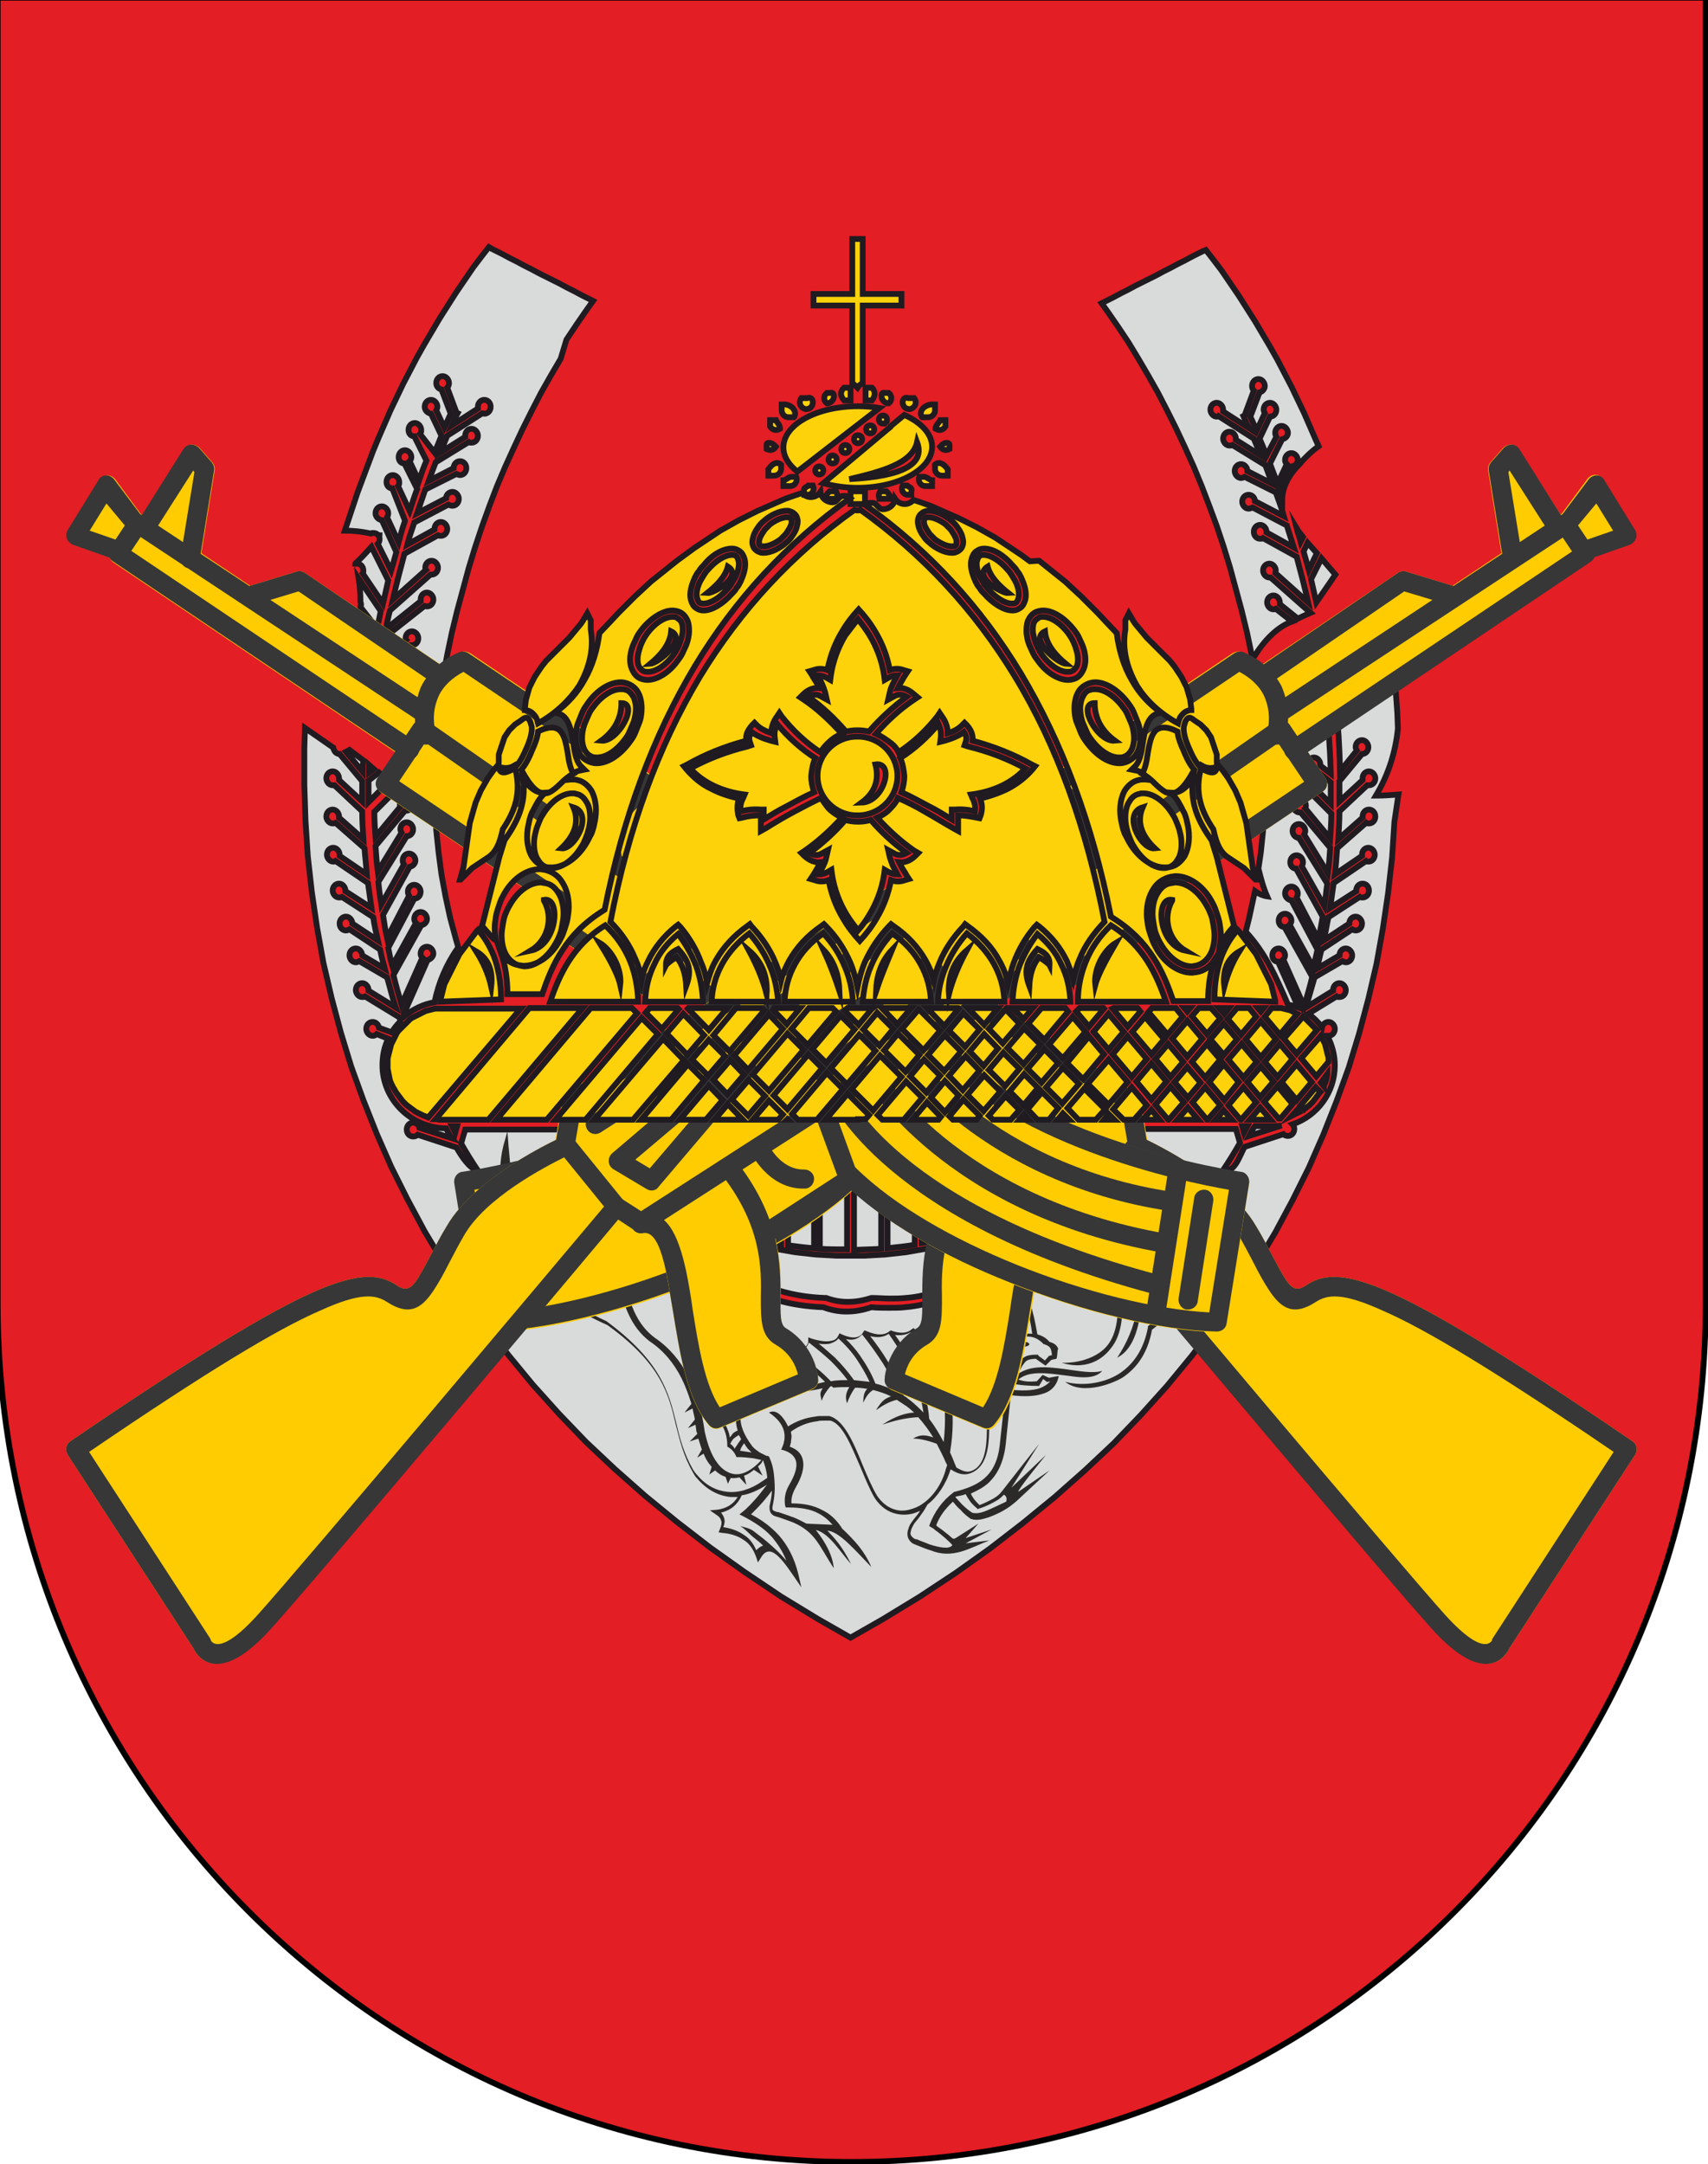 <?xml version="1.0" encoding="utf-8"?>
<!-- Generator: Adobe Illustrator 27.5.0, SVG Export Plug-In . SVG Version: 6.00 Build 0)  -->
<svg version="1.1" id="Layer_1" xmlns="http://www.w3.org/2000/svg" xmlns:xlink="http://www.w3.org/1999/xlink" x="0px" y="0px"
	 viewBox="0 0 295.2 374" style="enable-background:new 0 0 295.2 374;" xml:space="preserve">
<style type="text/css">
	.st0{fill-rule:evenodd;clip-rule:evenodd;fill:#E31E24;}
	.st1{fill:none;stroke:#000000;stroke-width:1;stroke-miterlimit:10;}
	.st2{fill-rule:evenodd;clip-rule:evenodd;fill:#D9DADA;stroke:#1F1B20;stroke-width:1;stroke-miterlimit:10;}
	.st3{fill:#2B2A29;}
	.st4{fill:#FECC00;}
	.st5{fill:#373737;}
	.st6{fill-rule:evenodd;clip-rule:evenodd;fill:#FDD20A;stroke:#1F1B20;stroke-width:1;stroke-miterlimit:10;}
</style>
<g id="Слой_x0020_1">
	<g id="_1726250754672">
		<g>
			<g id="layer1">
				<path id="path1899" class="st0" d="M-0.4-0.4v225.8c0,81.8,66.1,148.2,147.6,148.2s147.6-66.3,147.6-148.2V-0.4L-0.4-0.4
					L-0.4-0.4L-0.4-0.4L-0.4-0.4z"/>
			</g>
			<g id="layer4">
				<path id="path3239" class="st1" d="M-0.4-0.4v225.8c0,81.8,66.1,148.2,147.6,148.2s147.6-66.3,147.6-148.2V-0.4L-0.4-0.4
					L-0.4-0.4L-0.4-0.4L-0.4-0.4z"/>
			</g>
		</g>
	</g>
	<g id="_2960606852816">
		<path class="st2" d="M128.6,271.6l-5.9-4.2l-5.7-4.4l-5.5-4.5l-5.2-4.6l-5-4.7l-4.7-4.9l-4.5-5l-4.2-5.1l-4-5.2l-3.7-5.3l-3.5-5.4
			l-3.3-5.5l-3-5.6l-2.8-5.6l-2.5-5.7l-2.3-5.8l-2.1-5.8l-1.8-5.9l-1.6-6l-1.4-6l-1.1-6.1l-0.9-6.1l-0.7-6.2l-0.4-6.2l-0.2-6.2
			l0-6.2l0.1-3.6l4.9,3.4c0.1,0.6,0.5,1.1,1.1,1.1c0,0,0,0,0,0l3.9,4.7l0,0c0,1.2,0,2.4,0,3.5l-4-3.7c0-0.1,0-0.2,0-0.3
			c0-0.6-0.5-1.2-1.1-1.2c-0.6,0-1.1,0.5-1.1,1.2c0,0.6,0.5,1.2,1.1,1.2c0.1,0,0.2,0,0.3,0l4.8,4.5c0,1.6,0.1,3.2,0.2,4.8l-4.2-3.7
			c0-0.1,0-0.1,0-0.2c0-0.6-0.5-1.2-1.1-1.2c-0.6,0-1.1,0.5-1.1,1.2c0,0.6,0.5,1.2,1.1,1.2c0.2,0,0.3,0,0.5-0.1l4.9,4.3l0.1,0.1
			c0.1,1.5,0.3,3,0.4,4.5l-4.7-3.2c0-0.1,0-0.1,0-0.2c0-0.6-0.5-1.2-1.1-1.2c-0.6,0-1.1,0.5-1.1,1.2c0,0.6,0.5,1.2,1.1,1.2
			c0.1,0,0.3,0,0.4-0.1l5.6,3.8c0.2,1.4,0.4,2.9,0.6,4.3l-4.5-2.9c0,0,0-0.1,0-0.1c0-0.6-0.5-1.2-1.1-1.2c-0.6,0-1.1,0.5-1.1,1.2
			c0,0.6,0.5,1.2,1.1,1.2c0.2,0,0.3,0,0.5-0.1l5.4,3.5c0.2,1.4,0.5,2.7,0.8,4l-4.4-2.9c0,0,0,0,0,0c0-0.6-0.5-1.2-1.1-1.2
			c-0.6,0-1.1,0.5-1.1,1.2s0.5,1.2,1.1,1.2c0.2,0,0.4-0.1,0.6-0.2l5.3,3.5c0.2,1.1,0.5,2.2,0.8,3.3l-3.9-2.3v0
			c0-0.6-0.5-1.2-1.1-1.2c-0.6,0-1.1,0.5-1.1,1.2c0,0.6,0.5,1.2,1.1,1.2c0.2,0,0.4-0.1,0.6-0.2l4.8,2.8c0.5,1.7,0.9,3.5,1.5,5.2
			l-4.7-2.9c0,0,0-0.1,0-0.1c0-0.6-0.5-1.2-1.1-1.2c-0.6,0-1.1,0.5-1.1,1.2c0,0.6,0.5,1.2,1.1,1.2c0.2,0,0.3,0,0.5-0.1l5.9,3.6
			c0.1,0.2,0.2,0.5,0.2,0.7c-0.6,0.6-1.1,1.2-1.5,1.9l-2.2-0.8c-0.1-0.6-0.6-1-1.1-1c-0.6,0-1.1,0.5-1.1,1.2c0,0.6,0.5,1.2,1.1,1.2
			c0.3,0,0.5-0.1,0.7-0.3l2,0.8c-0.7,1.4-1,3-1,4.6l0,0c0,5.9,4.9,10.8,11,10.9c0.3,0.6,0.6,1.2,1,1.7l-5.6-1.8
			c-0.1-0.5-0.6-0.9-1.1-0.9c-0.6,0-1.1,0.5-1.1,1.2s0.5,1.2,1.1,1.2c0.3,0,0.6-0.1,0.8-0.3l6.7,2.2c0.9,1.6,2.3,3.7,3.7,4
			c-1-1.5-2-3.1-2.9-4.7l0.7-2.4h17.3l0.4,0.5l1.1,1.1l1.1,1.1l1.1,1.1l1.1,1l1.2,1l1.2,1l1.2,1l1.3,1l0.5,0.4
			c-1.6,2.2-2.2,4.2-1.5,6.1c0.8,2.3,3.6,4.3,8.5,5.9c1.6,1.4,3.4,2.5,5.5,3.4c2.1,0.9,4.5,1.6,7.2,2c2.1,1.2,4.3,2.2,6.8,2.9
			c2.4,0.7,5.1,1.1,7.9,1.2c2.6,1,5.4,1,8.3,0c1,0.1,2,0.1,3,0.1c1,0,2,0,2.8-0.1c4.6-0.4,7.9-1.9,10-4.5c2.5-0.4,4.6-1,6.4-1.6
			c1.8-0.7,3.3-1.6,4.3-2.6c4.9-2.2,8.6-4.4,10.2-6.6c1.5-2.1,1.3-4.2-1.2-6.3l0.5-0.4l1.3-1l1.2-1l1.2-1l1.2-1l1.1-1l1.1-1.1
			l1.1-1.1l1.1-1.1l0.4-0.5h17.3l0.7,2.4c-0.9,1.6-1.9,3.2-2.9,4.7c2,0.6,2.8-2.4,3.7-4l6.7-2.2c0.2,0.2,0.5,0.3,0.8,0.3
			c0.6,0,1.1-0.5,1.1-1.2c0-0.3-0.1-0.6-0.3-0.8c4.3-1.5,7.3-5.5,7.3-10.2l0,0c0-1.8-0.5-3.6-1.3-5.1c0.1,0,0.1,0,0.2,0
			c0.6,0,1.1-0.5,1.1-1.2c0-0.6-0.5-1.2-1.1-1.2c-0.5,0-1,0.4-1.1,0.9c-0.7-0.9-1.5-1.7-2.4-2.3l4.9-3c0.1,0.1,0.3,0.1,0.5,0.1
			c0.6,0,1.1-0.5,1.1-1.2c0-0.6-0.5-1.2-1.1-1.2c-0.6,0-1.1,0.5-1.1,1.2c0,0,0,0.1,0,0.1l-4.7,2.9c0.5-1.7,1-3.5,1.5-5.2l4.8-2.8
			c0.2,0.1,0.4,0.2,0.6,0.2c0.6,0,1.1-0.5,1.1-1.2c0-0.6-0.5-1.2-1.1-1.2s-1.1,0.5-1.1,1.2v0l-3.9,2.3c0.3-1.1,0.5-2.2,0.8-3.3
			l5.3-3.5c0.2,0.1,0.4,0.2,0.6,0.2c0.6,0,1.1-0.5,1.1-1.2c0-0.6-0.5-1.2-1.1-1.2c-0.6,0-1.1,0.5-1.1,1.2c0,0,0,0,0,0l-4.4,2.9
			c0.3-1.3,0.5-2.7,0.8-4l5.4-3.5c0.1,0.1,0.3,0.1,0.5,0.1c0.6,0,1.1-0.5,1.1-1.2s-0.5-1.2-1.1-1.2c-0.6,0-1.1,0.5-1.1,1.2
			c0,0,0,0.1,0,0.1l-4.5,2.9c0.2-1.4,0.4-2.8,0.6-4.3l5.6-3.8c0.1,0.1,0.3,0.1,0.4,0.1c0.6,0,1.1-0.5,1.1-1.2c0-0.6-0.5-1.2-1.1-1.2
			c-0.6,0-1.1,0.5-1.1,1.2c0,0.1,0,0.1,0,0.2l-4.7,3.2c0.2-1.5,0.3-3,0.4-4.5l0.1-0.1l4.9-4.3c0.1,0.1,0.3,0.1,0.5,0.1
			c0.6,0,1.1-0.5,1.1-1.2s-0.5-1.2-1.1-1.2c-0.6,0-1.1,0.5-1.1,1.2c0,0.1,0,0.1,0,0.2l-4.2,3.7c0.1-1.6,0.2-3.2,0.2-4.8l4.8-4.5
			c0.1,0,0.2,0,0.3,0c0.6,0,1.1-0.5,1.1-1.2c0-0.6-0.5-1.2-1.1-1.2c-0.6,0-1.1,0.5-1.1,1.2c0,0.1,0,0.2,0,0.3l-4,3.7
			c0-1.2,0-2.3,0-3.5l0,0l3.9-4.7c0,0,0,0,0,0c0.6,0,1.1-0.5,1.1-1.2c0-0.6-0.5-1.2-1.1-1.2s-1.1,0.5-1.1,1.2c0,0.2,0.1,0.4,0.2,0.6
			l-2.9,3.6c-0.1-5.4-0.5-10.8-1.3-16.3l3.2-5.2c0,0,0.1,0,0.1,0c0.6,0,1.1-0.5,1.1-1.2c0-0.6-0.5-1.2-1.1-1.2
			c-0.6,0-1.1,0.5-1.1,1.2c0,0.2,0,0.3,0.1,0.5l-2.5,4.1c-0.1-0.7-0.2-1.5-0.3-2.2c1.1-1.4,2.1-3.1,3.1-4.9c1.2-0.8,2.3-1.5,3.4-2.3
			c2.4,4.1,4,8,4.8,11.8l0.4,5.6l0.1,2.7c-0.4,4-1.6,7.9-3.8,11.6c1.3,0,2.6-0.1,3.9-0.2L241,142l-0.4,6.2l-0.7,6.2l-0.9,6.1
			l-1.1,6.1l-1.4,6l-1.6,6l-1.8,5.9l-2.1,5.8l-2.3,5.8l-2.5,5.7l-2.8,5.6l-3,5.6l-3.3,5.5l-3.5,5.4l-3.7,5.3l-4,5.2l-4.2,5.1l-4.5,5
			l-4.7,4.9l-5,4.7l-5.2,4.6l-5.5,4.5l-5.7,4.4l-5.9,4.2l-6.2,4.1l-6.4,3.9l-5.6,3.2l-5.6-3.2l-6.4-3.9L128.6,271.6L128.6,271.6z
			 M146.5,198.4l-2.6-1.9l-2.2,1.7v17.6c1.5,0.1,3.1,0.1,4.7,0.1V198.4L146.5,198.4z M140.7,198.2l-2.3-1.7l-2.2,1.7v17
			c1.5,0.2,3,0.4,4.5,0.5L140.7,198.2L140.7,198.2z M135,198.3l-2.4-1.8l-2,1.6V214c1.5,0.4,2.9,0.7,4.4,1L135,198.3L135,198.3z
			 M129.4,198.3l-2.5-1.8l-2.2,1.7v14c1.5,0.6,3.1,1.1,4.6,1.5V198.3z M123.7,198.2l-2.3-1.7l-2.1,1.7v11.6c1.4,0.7,2.9,1.4,4.4,2
			V198.2L123.7,198.2z M118.1,198.2l-2.3-1.7l-1.8,1.4v9c1.3,0.8,2.7,1.6,4.1,2.3V198.2L118.1,198.2z M152.3,215.8v-17.5l-2.3-1.8
			l-2.4,1.8v17.7C149.3,215.9,150.8,215.9,152.3,215.8L152.3,215.8z M158.1,215.1v-16.7l-2.4-1.9l-2.3,1.7v17.5
			C155,215.5,156.6,215.4,158.1,215.1z M163.6,213.9v-15.8l-2.1-1.7l-2.2,1.6v16.8C160.7,214.6,162.1,214.3,163.6,213.9L163.6,213.9
			z M169.3,212v-13.8l-2.3-1.8l-2.4,1.8v15.4C166.3,213.1,167.8,212.6,169.3,212z M174.9,209.6v-11.3l-2.2-1.7l-2.3,1.7v13.4
			C172,211,173.4,210.3,174.9,209.6L174.9,209.6z M180,206.7v-8.8l-1.8-1.4l-2.2,1.6V209C177.4,208.2,178.7,207.5,180,206.7
			L180,206.7z M108.6,204.5l1.3,0.9l1.3,0.9l1.4,0.9l1.4,0.9l1.4,0.8l1.4,0.8l1.4,0.8l1.5,0.7l1.5,0.7l1.5,0.6l1.5,0.6l1.6,0.6
			l1.6,0.5l1.6,0.5l1.6,0.4l1.7,0.4l1.7,0.3l1.7,0.3l1.7,0.3l1.8,0.2l1.8,0.2l1.8,0.1l1.8,0.1l1.9,0l0.5,0l0.5,0l1.9,0l1.8-0.1
			l1.8-0.1l1.8-0.2l1.8-0.2l1.7-0.3l1.7-0.3l1.7-0.3l1.7-0.4l1.6-0.4l1.6-0.5l1.6-0.5l1.6-0.6l1.5-0.6l1.5-0.6l1.5-0.7l1.5-0.7
			l1.4-0.8l1.4-0.8l1.4-0.8l1.4-0.9l1.4-0.9l1.3-0.9l1.2-0.9c2.1,1.7,2.4,3.3,1.2,5c-1.5,2.1-5,4.1-9.8,6.3l-0.1,0l-0.1,0.1
			c-1,0.9-2.3,1.7-4,2.4c-1.8,0.7-3.9,1.2-6.4,1.6l-0.2,0l-0.1,0.2c-1.9,2.4-5,3.9-9.3,4.2c-0.9,0.1-1.8,0.1-2.7,0.1
			c-0.9,0-2-0.1-3-0.1h0l-0.1,0l-0.1,0c-2.8,0.9-5.4,0.9-7.8,0l-0.1,0l-0.1,0c-2.8-0.1-5.3-0.5-7.7-1.2c-2.4-0.7-4.6-1.7-6.6-2.9
			l-0.1-0.1l-0.1,0c-2.6-0.4-5-1.1-7-2c-2-0.9-3.8-2-5.3-3.3l-0.1-0.1l-0.1,0c-4.7-1.5-7.2-3.2-7.9-5.2
			C106.7,208,107.2,206.3,108.6,204.5L108.6,204.5z M59.6,91.7l0.6-1.8l0.8-2.4l0.8-2.4l0.9-2.4l0.9-2.4l0.9-2.4l1-2.4l1-2.3l1-2.3
			l1.1-2.3l1.1-2.3l1.2-2.3l1.2-2.3l1.3-2.3l1.3-2.2l1.3-2.2l1.4-2.2l1.4-2.2l1.5-2.2l1.5-2.2l1.6-2.1l1.1-1.4L85,43l0.6,0.3
			l0.6,0.3l0.6,0.3l1.3,0.7l0.6,0.3l0.6,0.3l1.3,0.7l0.6,0.3l0.6,0.3l1.3,0.7l0.6,0.3l0.6,0.3l0.6,0.3l0.6,0.3l0.6,0.3l0.6,0.3
			l1.3,0.7l0.6,0.3l0.6,0.3l1.3,0.7l0.6,0.3l0.6,0.3l0.8,0.4l-1,1.4l-1.8,2.6l-1.8,2.7L96.9,62l-1.7,2.9l-1.7,3L91.9,71l-1.6,3.2
			l-1.5,3.2l-1.5,3.3L85.9,84l-1.3,3.4L83.3,91l-1.2,3.6L81,98.2l-1,3.7l-1,3.7l-0.9,3.7l-0.8,3.8l-0.7,3.8l-0.5,3.8l-0.4,3.8
			l-0.2,2.7l-8.3-6.6c0.1-0.5,0.1-0.9,0.1-1.3l2.4-1.8c0.1,0.1,0.3,0.1,0.4,0.1c0.6,0,1.1-0.5,1.1-1.2c0-0.6-0.5-1.2-1.1-1.2
			c-0.6,0-1.1,0.5-1.1,1.2c0,0.1,0,0.1,0,0.2l-2.4,1.8l-1.3-1.2l5.6-5.7c0.1,0,0.2,0,0.3,0c0.6,0,1.1-0.5,1.1-1.2
			c0-0.6-0.5-1.2-1.1-1.2c-0.6,0-1.1,0.5-1.1,1.2c0,0.1,0,0.2,0.1,0.3l-4.8,4.9c0.3-1.7,0.5-3.5,0.9-5.2l7.1-5.6
			c0.1,0,0.2,0.1,0.4,0.1c0.6,0,1.1-0.5,1.1-1.2c0-0.6-0.5-1.2-1.1-1.2c-0.6,0-1.1,0.5-1.1,1.2c0,0.1,0,0.2,0,0.3l-6,4.8
			c0.2-1.1,0.4-2.1,0.7-3.2l7-6.2c0.1,0,0.2,0,0.2,0c0.6,0,1.1-0.5,1.1-1.2c0-0.6-0.5-1.2-1.1-1.2c-0.6,0-1.1,0.5-1.1,1.2
			c0,0.1,0,0.3,0.1,0.4l-5.7,5.1c0.6-2.6,1.3-5.3,2-7.9l5.8-3.2c0.2,0.1,0.3,0.1,0.5,0.1c0.6,0,1.1-0.5,1.1-1.2
			c0-0.6-0.5-1.2-1.1-1.2c-0.6,0-1.1,0.5-1.1,1.2c0,0,0,0,0,0.1l-4.7,2.6c0.3-1.2,0.7-2.3,1.1-3.5c0-0.1,0.1-0.2,0.1-0.3l5.9-3.1
			c0.2,0.1,0.4,0.2,0.7,0.2c0.6,0,1.1-0.5,1.1-1.2c0-0.6-0.5-1.2-1.1-1.2c-0.6,0-1.1,0.5-1.1,1.1l-5,2.6c0.5-1.4,0.9-2.7,1.4-4.1
			l5.4-2.7c0.2,0.1,0.4,0.2,0.6,0.2c0.6,0,1.1-0.5,1.1-1.2s-0.5-1.2-1.1-1.2c-0.6,0-1.1,0.5-1.1,1.2l-4.3,2.2
			c0.4-1.1,0.8-2.2,1.2-3.2l5.7-3.5c0.1,0.1,0.3,0.1,0.5,0.1c0.6,0,1.1-0.5,1.1-1.2c0-0.6-0.5-1.2-1.1-1.2c-0.6,0-1.1,0.5-1.1,1.2
			c0,0.1,0,0.1,0,0.2l-4.3,2.7c0.4-1,0.8-1.9,1.2-2.9l6.1-3.9c0.1,0,0.2,0.1,0.3,0.1c0.6,0,1.1-0.5,1.1-1.2s-0.5-1.2-1.1-1.2
			c-0.6,0-1.1,0.5-1.1,1.2c0,0.1,0,0.2,0,0.3l-4.5,2.9c0.3-0.7,0.6-1.4,1-2.1l0,0l-0.2-0.1l-1.6-4.3c0.2-0.2,0.3-0.5,0.3-0.8
			c0-0.6-0.5-1.2-1.1-1.2c-0.6,0-1.1,0.5-1.1,1.2c0,0.6,0.4,1,0.9,1.1l1.6,4.2c-0.4,0.8-0.7,1.6-1.1,2.4l-1.4-3
			c0.1-0.2,0.2-0.4,0.2-0.6c0-0.6-0.5-1.2-1.1-1.2c-0.6,0-1.1,0.5-1.1,1.2c0,0.6,0.5,1.1,1.1,1.2l1.8,3.8c-0.4,1-0.8,2-1.2,2.9
			L72.6,75c0.2-0.2,0.2-0.4,0.2-0.7c0-0.6-0.5-1.2-1.1-1.2c-0.6,0-1.1,0.5-1.1,1.2c0,0.6,0.4,1.1,1,1.1l2.1,4.2
			c-0.5,1.2-0.9,2.3-1.3,3.5l-1.6-3.4c0.2-0.2,0.3-0.5,0.3-0.7c0-0.6-0.5-1.2-1.1-1.2c-0.6,0-1.1,0.5-1.1,1.2c0,0.6,0.4,1.1,1,1.1
			l2.2,4.4c-0.5,1.3-0.9,2.6-1.3,3.8l-2-4.3c0.2-0.2,0.2-0.4,0.2-0.7c0-0.6-0.5-1.2-1.1-1.2c-0.6,0-1.1,0.5-1.1,1.2
			c0,0.6,0.4,1.1,1,1.1L70,90c0,0.1-0.1,0.2-0.1,0.3c-0.4,1.1-0.7,2.3-1,3.4l-2-4.3c0.1-0.2,0.2-0.4,0.2-0.7c0-0.6-0.5-1.2-1.1-1.2
			c-0.6,0-1.1,0.5-1.1,1.2c0,0.6,0.5,1.1,1.1,1.2l2.5,5.5c-0.3,1.1-0.6,2.2-0.9,3.2L65.3,94c0.2-0.2,0.3-0.5,0.3-0.8
			c0-0.2,0-0.4-0.1-0.5c0-0.1,0.1-0.1,0.1-0.2c-0.1,0-0.2-0.1-0.3-0.1c-0.2-0.2-0.5-0.3-0.8-0.3c-0.2,0-0.3,0-0.4,0.1
			C62.3,91.8,60.8,91.7,59.6,91.7L59.6,91.7z M75.3,140.9l0.1,2.6l0.4,3.8l0.5,3.8l0.7,3.8l0.8,3.7l1,3.7l0.4,1.4
			c-2.1,3-3.4,6.1-4.1,9.5c-1.9,0.3-3.7,1.2-5.2,2.4c0-0.1-0.1-0.3-0.1-0.4l4.1-9.3c0.5-0.1,1-0.6,1-1.1c0-0.6-0.5-1.2-1.1-1.2
			c-0.6,0-1.1,0.5-1.1,1.2c0,0.3,0.1,0.5,0.3,0.7l-3.6,8.1c-0.5-1.7-1-3.4-1.4-5.1l4.8-8.6c0.6-0.1,1-0.6,1-1.1
			c0-0.6-0.5-1.2-1.1-1.2c-0.6,0-1.1,0.5-1.1,1.2c0,0.3,0.1,0.5,0.3,0.7l-4.1,7.4c-0.3-1-0.5-2.1-0.7-3.1l4.5-8.5
			c0.6,0,1.1-0.5,1.1-1.2c0-0.6-0.5-1.2-1.1-1.2c-0.6,0-1.1,0.5-1.1,1.2c0,0.3,0.1,0.5,0.2,0.7l-3.8,7.3c-0.3-1.3-0.5-2.7-0.7-4
			l4.6-8.3c0.6-0.1,1-0.6,1-1.1c0-0.6-0.5-1.2-1.1-1.2c-0.6,0-1.1,0.5-1.1,1.2c0,0.3,0.1,0.5,0.2,0.7l-3.9,6.9
			c-0.2-1.3-0.4-2.6-0.5-3.9l4.9-7.9h0c0.6,0,1.1-0.5,1.1-1.2c0-0.6-0.5-1.2-1.1-1.2c-0.6,0-1.1,0.5-1.1,1.2c0,0.2,0.1,0.4,0.2,0.6
			l-4.1,6.7c-0.2-1.5-0.3-3-0.4-4.4l5.1-6.1c0.1,0,0.1,0,0.2,0c0.6,0,1.1-0.5,1.1-1.2c0-0.6-0.5-1.2-1.1-1.2c-0.6,0-1.1,0.5-1.1,1.2
			c0,0.2,0,0.3,0.1,0.5l-4.3,5.2c-0.1-1.4-0.2-2.8-0.2-4.3l3.9-3.9c0.1,0,0.1,0,0.2,0c0.3,0,0.6-0.1,0.8-0.4L75.3,140.9L75.3,140.9z
			 M215.3,161l0.6-2.4l0.8-3.7l0.2-0.9c0.7,0.5,1.4,0.8,2.1,0.9c-0.7-1.6-1.1-3.2-1.5-4.8l0.4-2.7l0.4-3.8l0.2-3.8l0.1-3.8l-0.1-3.8
			l-0.2-3.8l-0.3-3.8l-0.2-1.8l2.6-2.6c1.4-0.6,2.8-1.4,4.1-2.3l4.7,3.5c0.4,4.1,0.7,8.2,0.8,12.3l-1.8-1.4c0-0.1,0-0.1,0-0.2
			c0-0.6-0.5-1.2-1.1-1.2c-0.6,0-1.1,0.5-1.1,1.2c0,0.6,0.5,1.2,1.1,1.2c0.1,0,0.3,0,0.4-0.1l2.5,2c0,1.2,0,2.5,0,3.7l-3-3
			c0-0.1,0.1-0.3,0.1-0.4c0-0.6-0.5-1.2-1.1-1.2c-0.6,0-1.1,0.5-1.1,1.2c0,0.6,0.5,1.2,1.1,1.2c0.1,0,0.1,0,0.2,0l3.9,3.9
			c0,1.4-0.1,2.8-0.2,4.3l-4.3-5.2c0.1-0.1,0.1-0.3,0.1-0.5c0-0.6-0.5-1.2-1.1-1.2c-0.6,0-1.1,0.5-1.1,1.2c0,0.6,0.5,1.2,1.1,1.2
			c0.1,0,0.1,0,0.2,0l5.1,6.1c-0.1,1.5-0.2,3-0.4,4.4l-4.1-6.7c0.1-0.2,0.2-0.4,0.2-0.6c0-0.6-0.5-1.2-1.1-1.2
			c-0.6,0-1.1,0.5-1.1,1.2c0,0.6,0.5,1.2,1.1,1.2h0l4.9,7.9c-0.2,1.3-0.3,2.6-0.5,3.9l-3.9-6.9c0.1-0.2,0.2-0.4,0.2-0.7
			c0-0.6-0.5-1.2-1.1-1.2c-0.6,0-1.1,0.5-1.1,1.2c0,0.6,0.4,1.1,1,1.1l4.6,8.3c-0.2,1.3-0.5,2.7-0.7,4l-3.8-7.3
			c0.1-0.2,0.2-0.4,0.2-0.7c0-0.6-0.5-1.2-1.1-1.2s-1.1,0.5-1.1,1.2c0,0.6,0.5,1.1,1.1,1.2l4.5,8.5c-0.2,1-0.5,2.1-0.7,3.1l-4.1-7.4
			c0.2-0.2,0.3-0.5,0.3-0.7c0-0.6-0.5-1.2-1.1-1.2c-0.6,0-1.1,0.5-1.1,1.2c0,0.6,0.4,1.1,1,1.1l4.8,8.6c-0.4,1.7-0.9,3.4-1.4,5.1
			l-3.6-8.1c0.2-0.2,0.3-0.5,0.3-0.7c0-0.6-0.5-1.2-1.1-1.2s-1.1,0.5-1.1,1.2c0,0.6,0.4,1.1,1,1.1l3.5,7.9c-0.6-0.2-1.2-0.4-1.8-0.5
			C220.5,168.7,218.7,164.7,215.3,161L215.3,161z M216.5,113.9l-0.2-0.9l-0.8-3.8l-0.9-3.7l-1-3.7l-1-3.7l-1.1-3.6l-1.2-3.6
			l-1.3-3.5l-1.3-3.4l-1.4-3.4l-1.5-3.3l-1.5-3.2l-1.6-3.2l-1.6-3.1l-1.7-3l-1.7-2.9l-1.7-2.8l-1.8-2.7l-1.8-2.6l-1-1.4l0.8-0.4
			l0.6-0.3l0.6-0.3l1.3-0.7l0.6-0.3l0.6-0.3l1.3-0.7l0.6-0.3l0.6-0.3l0.6-0.3l0.6-0.3l0.6-0.3l0.6-0.3l1.3-0.7l0.6-0.3l0.6-0.3
			l1.3-0.7l0.6-0.3l0.6-0.3l1.3-0.7l0.6-0.3l0.6-0.3l0.6-0.3l0.5-0.2l1.1,1.4l1.6,2.1l1.5,2.2l1.5,2.2l1.4,2.2l1.4,2.2l1.3,2.2
			l1.3,2.2l1.3,2.3l1.2,2.3l1.2,2.3l1.1,2.3l1.1,2.3l1,2.3l1,2.3l0.5,1.1c-1.1,0.8-2.2,1.8-3.2,3c-2,2-3.1,4.1-3.1,6.4
			c-0.2-0.5-0.3-1-0.5-1.5l2.2-4.4c0.6-0.1,1-0.6,1-1.1c0-0.6-0.5-1.2-1.1-1.2c-0.6,0-1.1,0.5-1.1,1.2c0,0.3,0.1,0.5,0.3,0.7
			l-1.6,3.4c-0.4-1.2-0.9-2.3-1.3-3.5l2.1-4.2c0.6-0.1,1-0.6,1-1.1c0-0.6-0.5-1.2-1.1-1.2s-1.1,0.5-1.1,1.2c0,0.3,0.1,0.5,0.2,0.7
			l-1.7,3.2c-0.4-1-0.8-2-1.2-2.9l1.8-3.8c0.6,0,1.1-0.5,1.1-1.2c0-0.6-0.5-1.2-1.1-1.2c-0.6,0-1.1,0.5-1.1,1.2
			c0,0.2,0.1,0.4,0.2,0.6l-1.4,3c-0.4-0.8-0.7-1.6-1.1-2.4l1.6-4.2c0.5-0.1,0.9-0.6,0.9-1.1c0-0.6-0.5-1.2-1.1-1.2
			c-0.6,0-1.1,0.5-1.1,1.2c0,0.3,0.1,0.6,0.3,0.8l-1.6,4.3l-0.2,0.1l0,0c0.3,0.7,0.6,1.4,1,2.1l-4.5-2.9c0-0.1,0-0.2,0-0.3
			c0-0.6-0.5-1.2-1.1-1.2s-1.1,0.5-1.1,1.2c0,0.6,0.5,1.2,1.1,1.2c0.1,0,0.2,0,0.3-0.1l6.1,3.9c0.4,1,0.8,1.9,1.2,2.9l-4.3-2.7
			c0-0.1,0-0.1,0-0.2c0-0.6-0.5-1.2-1.1-1.2c-0.6,0-1.1,0.5-1.1,1.2c0,0.6,0.5,1.2,1.1,1.2c0.2,0,0.3,0,0.5-0.1l5.7,3.5
			c0.4,1.1,0.8,2.2,1.2,3.2l-4.3-2.2c0-0.6-0.5-1.2-1.1-1.2c-0.6,0-1.1,0.5-1.1,1.2c0,0.6,0.5,1.2,1.1,1.2c0.2,0,0.4-0.1,0.6-0.2
			l5.4,2.7c0.5,1.4,1,2.7,1.4,4.1l-5-2.6c0-0.6-0.5-1.1-1.1-1.1c-0.6,0-1.1,0.5-1.1,1.2c0,0.6,0.5,1.2,1.1,1.2
			c0.2,0,0.5-0.1,0.7-0.2l5.9,3.1c0,0.1,0.1,0.2,0.1,0.3c0.4,1.2,0.7,2.3,1.1,3.5l-4.7-2.6c0,0,0,0,0-0.1c0-0.6-0.5-1.2-1.1-1.2
			c-0.6,0-1.1,0.5-1.1,1.2s0.5,1.2,1.1,1.2c0.2,0,0.4,0,0.5-0.1l5.8,3.2c0.7,2.6,1.4,5.3,2,7.9l-5.7-5.1c0-0.1,0.1-0.2,0.1-0.4
			c0-0.6-0.5-1.2-1.1-1.2c-0.6,0-1.1,0.5-1.1,1.2c0,0.6,0.5,1.2,1.1,1.2c0.1,0,0.2,0,0.2,0l6.9,6.1c-0.7,0.3-1.4,0.6-2.2,1l-3.1-2.5
			c0-0.1,0-0.2,0-0.3c0-0.6-0.5-1.2-1.1-1.2c-0.6,0-1.1,0.5-1.1,1.2c0,0.6,0.5,1.2,1.1,1.2c0.1,0,0.2,0,0.4-0.1l2.8,2.2
			C220.9,108.3,218.6,110.4,216.5,113.9L216.5,113.9z M221.5,194.5l-5.6,1.8c0.3-0.6,0.6-1.2,1-1.7h2.8
			C220.3,194.6,220.9,194.6,221.5,194.5C221.5,194.5,221.5,194.5,221.5,194.5L221.5,194.5z M230.8,99.3l-3.3,4.8
			c-0.3-1.3-0.6-2.7-0.9-4l1.8-3.6L230.8,99.3z M227.6,95.6l-1.4,2.9c-0.3-1.1-0.6-2.2-0.9-3.2l0.7-1.5L227.6,95.6L227.6,95.6z
			 M225.2,92.8l-0.4,0.8c-0.2-0.8-0.5-1.5-0.7-2.3C224.4,91.8,224.8,92.3,225.2,92.8L225.2,92.8z M228.3,114.3
			c0.1,0.4,0.1,0.8,0.2,1.2l-0.7-0.7C227.9,114.7,228.1,114.5,228.3,114.3L228.3,114.3z M227,115.6l1.7,1.7c0.1,0.8,0.2,1.5,0.3,2.3
			l-3.6-2.6C226,116.6,226.5,116.2,227,115.6z M215.6,194.6c-0.2,0.4-0.4,0.7-0.6,1.1l-0.3-1.1H215.6L215.6,194.6z M59.8,129.9
			l2.9,3.5c0-0.7,0-1.3,0.1-2l-2.4-1.8C60.1,129.8,60,129.8,59.8,129.9L59.8,129.9z M62.4,114.5l-1.3-2.2c-0.1,0.3-0.2,0.5-0.3,0.8
			L62.4,114.5L62.4,114.5z M61.6,110.2c0.1,0.2,0.1,0.3,0.1,0.5c0,0.2,0,0.3-0.1,0.5l2.5,4.1c0.3-1.7,0.5-3.5,0.9-5.2l-2.8-3.5
			C62.1,107.9,61.9,109.1,61.6,110.2L61.6,110.2z M62.3,104c0,0.1,0.1,0.3,0.1,0.4c0,0.2,0,0.3-0.1,0.4c0,0,0,0.1,0,0.1l2.9,3.7
			c0.2-1,0.4-2,0.6-3l0,0L62,100C62.2,101.3,62.3,102.6,62.3,104L62.3,104z M61.4,97.4c0.1,0,0.2,0,0.3,0c0.6,0,1.1,0.5,1.1,1.2
			c0,0.2,0,0.4-0.1,0.5l3.5,5.2c0.3-1.3,0.6-2.7,0.9-4l-2.9-5.8C63.2,95.6,62.3,96.6,61.4,97.4C61.4,97.3,61.4,97.3,61.4,97.4
			L61.4,97.4z M63.8,132.2c0,0.4,0,0.8,0,1.3l0.8-0.6L63.8,132.2z M65.5,133.5l-1.8,1.4c0,1.2,0,2.5,0,3.7l3-3
			c0-0.1-0.1-0.3-0.1-0.4c0-0.2,0.1-0.4,0.2-0.6L65.5,133.5L65.5,133.5z M78.1,194.6c0.2,0.4,0.4,0.7,0.6,1.1l0.3-1.1H78.1z"/>
		<path class="st3" d="M182.6,234.8l-0.9,0.2l-1,1l-1.7-1.2c-1,0.1-1.5,0.1-2,0.8c-0.4,0.5-0.7,1.1-1,1.8c2.2-1.5,5-1.2,8.1-0.8
			c2.2,0.3,4.8,0.8,6.4,0.3c-1.5,1.8-5.1,0.9-6.3,0.8c-3.2-0.4-6.3-0.9-8.2,0.7c1.1,0.4,2.1,0.4,3.2,0.3l1-1.1l1.1,0.5l1-0.2
			l0.7-0.1l-0.2,0.7c-0.4,1.1-1.2,2-2.7,2.4c-1.3,0.4-3.1,0.5-5.4,0.2l-0.9,8.7v0c-0.4,3.1-1.5,5.1-3,6.5c-0.9,0.8-1.9,1.3-3,1.8
			c0.1,0.3,0.3,0.6,0.5,0.9c0.3,0.4,0.6,0.7,1,1.1c1-0.4,1.8-0.8,2.5-1.2c1-0.6,1.3-1.1,2-2l5.8-7.4l-4.8,7.6l6-5.7
			c-0.7,0.9-4.9,6-4.8,6.4l5.4-3.7l-5.7,5.3c-1.5,1.3-2.7,2-4.8,2.8c-1.2,0.4-2.2,0.6-3,0.3l-0.1,0l0,0c-0.7-0.5-1.3-1-1.8-1.6
			c-0.5-0.4-0.9-0.9-1.3-1.4c-1.3,1.2-2.3,2.5-2.9,4.1c0.1,0,0.1,0.1,0.2,0.2c0.2,0.1,0.4,0.3,0.6,0.4c0.4,0.3,0.9,0.7,1.4,1.1
			c0.9,0.8,0.7,0.8,1.8,0.1l3.3-2.1l-2.2,2.5l4.5-1.5l-4.5,2.4l4.1-0.5c-3.4,1.3-6.3,3.3-10.2,1.7c-0.7-0.2-1.4-0.5-1.9-0.7l0,0
			c-0.2-0.1-0.3-0.1-0.5-0.2l0,0c-0.3-0.1-0.5-0.2-0.7-0.3c-0.4-0.3-0.7-0.7-0.8-1.1c-0.1-0.4-0.1-0.9,0.1-1.4
			c0.1-0.4,0.3-0.8,0.6-1.2l0,0c0.4-0.6,0.9-1.1,1.3-1.7c0-0.1,0.1-0.1,0.1-0.2c-0.5,0.2-0.9,0.4-1.4,0.5c-0.9,0.2-1.8,0.2-2.7,0
			c-1.4-0.3-2.7-1.2-3.7-2.7l0,0l0,0l0,0c-0.9-1.5-1.7-3.5-2.5-5.4c-1.6-3.7-3.1-7.5-5.2-8c-0.4,0-0.8,0-1.1,0c-0.4,0-0.8,0-1.1,0.1
			c-1.7,0.2-3.2,0.8-4.6,1.8c0,0.3,0.1,0.5,0.1,0.8c0,0.4-0.1,0.7-0.1,1.1c-0.1,0.2-0.1,0.5-0.2,0.7c1.4,0.5,2.1,1.3,2.3,2.5
			c0.2,1.2-0.2,2.7-1.3,4.6l0,0c-0.5,0.9-0.8,1.8-0.7,2.7c2.2,0,3.9,0.4,5.2,1.1c1.5,0.7,2.5,1.7,3.4,3l0.1,0.2
			c2.2,2.1,3.9,3.9,5.1,6.7c-2.9-3-5.5-6.1-7.6-6.3l0,0c1.3,1.4,2.5,2.6,4.1,5.8c-1.8-2-3.8-5.4-6.1-5.9c0.8,1,2.9,3.8,3.1,6.6
			c-2.5-3.8-3.1-6.2-7-7.9c-0.8-0.3-1.6-0.6-2.5-0.9c-0.4-0.1-0.7-0.2-0.9-0.3c-0.3-0.2-0.5-0.4-0.6-0.7c-0.1-0.3-0.1-0.6-0.1-0.9
			c0.2-1,0.4-1.6,0.4-2.7c-0.5,0.7-1,1.3-1.5,1.9c-0.7,0.8-1.4,1.5-2.1,2.2c1.8,0.9,3.4,2.1,4.8,3.6c1.5,1.7,2.7,3.9,3.4,6.8
			l0.5,2.2l-1.3-1.9c-1.3-1.9-2.4-3.4-3.4-4c-0.8-0.5-1.6-0.4-2.3,0.8l-0.5,0.8l-0.3-0.9c-0.5-1.4-1.2-2.4-2.2-3
			c-1-0.7-2.3-1.1-3.7-1.2l-0.6-0.1l0.2-0.5c0.3-0.7,0.4-1.2,0.2-1.6c-0.1-0.4-0.4-0.7-0.9-1l-1-0.7l1.2-0.1
			c1.6-0.2,2.8-0.9,3.6-2.2c-0.4,0-0.8,0-1.2,0c-2.1-0.2-4.1-1.2-5.8-3.2c-0.3-0.3-0.5-0.6-0.7-1l0,0c-1.7-2.9-2.3-5.6-3-8.3
			c-1.2-5.2-2.5-10.5-11.8-17.2c-6.4-2.9-11-6-13.9-9.3c-3-3.3-4.4-6.8-4.5-10.3v0c0-1.2,0-2.3-0.1-3.5c-0.1-2.6-0.2-5.1,0.5-7.9
			l0.7-2.5l0.2,2.6v0c0.1,1.1,0.2,2.2,0.3,3.3c0.1,1.1,0.3,2.1,0.5,3.1c0.8,4.1,2,7.6,3.8,10.5c-0.3-1.6-0.5-3.1-0.5-4.4
			c0-2.1,0.5-4,1.7-5.6l1-1.4l-0.2,1.7c-0.4,2.8-0.3,5.4,0.4,7.9c0.5,1.9,1.5,3.6,2.8,5.3c-0.4-1.6-0.6-3.1-0.5-4.7
			c0.2-2.2,0.9-4.4,2.3-6.7l1.2-1.9l-0.4,2.2c-0.5,2.7-0.7,5.3-0.3,7.8c0.3,1.8,0.9,3.6,2,5.2c-0.1-1.2,0-2.4,0.9-3.6l0.7-1l0.1,1.2
			c0.1,1.2,0.3,2.4,0.8,3.4c0.3,0.7,0.7,1.4,1.3,2c0,0,0-0.1,0-0.1c0.1-1,0.5-2,1.2-3l0.6-0.8l0.1,1c0.4,2.7,1,5.1,1.9,7.1
			c0.9,2,2.1,3.5,3.6,4.6c2.5,1.7,4.4,4,5.8,6.7c1.4,2.7,2.3,5.9,2.8,9.5h0c0.5,2.3,1.2,4.1,2.1,5.3c0.7,1,1.5,1.6,2.4,1.9
			c0.9,0.3,1.8,0.2,2.8-0.3c0.8-0.4,1.7-1.1,2.5-2c-0.5-0.1-0.9-0.2-1.4-0.3c-0.9-0.1-1.7-0.2-2.6-0.2l-0.3,0l-0.1-0.2
			c-0.3-0.7-0.8-1.2-1.3-1.5l-0.2-0.1l0-0.2c0-0.8-0.1-1.4-0.3-2.1c-0.2-0.6-0.4-1.1-0.7-1.5l-0.1-0.2l0.1-0.2
			c0.5-1.3,0.4-2.5-0.2-3.8l-0.1-0.3l0.3-0.2c1.2-0.9,1.8-1.8,1.9-2.6l0-0.3l0.3-0.1c0.7-0.2,1.2-0.5,1.6-0.8c0.3-0.3,0.5-0.6,0.4-1
			l0-0.5l0.5,0c1.7,0.1,2.5-0.3,2.4-1.2l-0.1-0.5l0.5,0c2.2,0.1,3.2-0.2,3.2-1.1l0-0.5l0.5,0.1c1.3,0.2,2.2,0.1,2.9-0.1
			c0.6-0.2,0.9-0.6,0.9-1.2l0-0.6l0.5,0.2c1.6,0.5,2.7,0.6,3.5,0.4c0.7-0.1,1-0.5,1.2-0.9l0.2-0.4l0.4,0.2c1.8,0.8,3.1,0.7,3.7-0.4
			l0.2-0.3l0.3,0.1c1.8,0.8,3.2,0.8,4.1,0l0.2-0.1l0.2,0.1c1.5,0.5,2.6,0.4,3.4-0.3l0.3-0.2l0.3,0.3c2.9,2.7,4.7,5.9,5.7,9.5
			c0.9,3.6,1,7.5,0.3,11.7c0.4,0.8,0.7,1.7,1.1,2.6c1,0.6,1.8,0.9,2.6,0.6c2.9-1.1,2.6-5.8,2.7-8.2c0.1-2.9,0.2-5.7,0.6-8.6
			c0-1.7,0.4-3,1.2-4.1c0.7-1,1.7-1.7,3-2.2c-0.8-2.9-2.3-5.3-4.5-7c2-0.8,4.9,5.5,5.3,6.7c0.8-0.3,1.5-0.4,2.2-0.3
			c-0.4-3.1-1.2-5.9-2.2-8.4c2,1.5,2.8,7,3.1,8.5c0.8,0.2,1.5,0.6,2.1,1.3c0.8,0.2,1.3,0.6,1.5,1.2
			C182.7,233.3,182.8,234.2,182.6,234.8L182.6,234.8z M131.9,267.1c-0.5-0.5-1-0.9-1.5-1.3c-0.8-0.6-1.6-1.6-2.5-2.1
			c1.9,0.5,2,0.6,3,1.4c1.5,1.1,3.8,3.1,5,4.6c-0.6-1.6-1.5-2.9-2.4-4c-1.4-1.6-3.2-2.7-5.1-3.7l-0.6-0.3l0.5-0.4
			c0.9-0.7,1.7-1.6,2.5-2.5c0.6-0.7,1.2-1.5,1.8-2.3c0,0-0.1,0.1-0.1,0.1c-1.4,0.9-2.9,1.6-4.3,1.8c-0.7,1.6-1.9,2.6-3.6,3
			c0.2,0.2,0.4,0.5,0.5,0.8c0.2,0.5,0.2,1-0.1,1.7c1.3,0.2,2.5,0.6,3.5,1.3c1,0.6,1.7,1.5,2.2,2.7
			C131.1,267.5,131.5,267.2,131.9,267.1L131.9,267.1z M131,253.4l0.8,1.6l-1.5-1c-0.5,0.4-0.9,0.7-1.4,0.9c-0.1,0-0.2,0.1-0.3,0.1
			l0.4,1.6l-1.2-1.3c-0.5,0.1-1,0.2-1.5,0.1l-0.5,1l-0.4-1.2c-0.7-0.2-1.3-0.6-1.8-1.1l-1,0.7l0.4-1.3c-0.1-0.1-0.2-0.3-0.4-0.5
			c-0.4-0.5-0.7-1.1-1-1.8l-1.1,0.7l0.8-1.4c-0.2-0.6-0.4-1.2-0.6-1.9l-1.5,0.5l1.3-1.3c0-0.1,0-0.2-0.1-0.3l0,0
			c-0.1-0.4-0.1-0.9-0.2-1.3l-1.3,0.6l1.2-1.5c-0.1-0.6-0.3-1.3-0.4-1.9l-1.4,0.7l1.2-1.5c-0.5-1.6-1-3-1.7-4.4
			c-1.3-2.6-3.1-4.8-5.5-6.4l0,0c-1.6-1.2-2.9-2.9-3.8-5c-0.8-1.8-1.4-3.9-1.8-6.2c-0.3,0.5-0.4,1.1-0.5,1.6c0,0.2,0,0.3,0,0.5
			c0,0.2,0,0.3,0.1,0.5v0l0.2,1.1l-0.9-0.7c-1-0.9-1.8-1.9-2.3-3c-0.3-0.7-0.5-1.5-0.7-2.3c-0.4,1.2-0.1,2.5,0.3,3.7l0.6,2l-1.4-1.6
			c-1.9-2.2-2.9-4.7-3.3-7.3c-0.3-1.8-0.3-3.7-0.1-5.7c-0.6,1.4-0.9,2.8-1,4.1c-0.2,2.1,0.2,4.2,1,6.3l0.7,1.9l-1.4-1.4
			c-2.2-2.2-3.5-4.6-4.3-7.1c-0.6-1.9-0.8-4-0.7-6.1c-0.4,1-0.5,2.1-0.6,3.3c0,2,0.4,4.2,1,6.6l0.6,2.2l-1.4-1.8
			c-2.5-3.4-4.3-7.6-5.3-12.9c-0.2-1-0.3-2-0.5-3.1c-0.1,1.5,0,2.9,0,4.4c0,1.2,0.1,2.4,0.1,3.6c0.1,3.4,1.4,6.6,4.2,9.8
			c2.9,3.2,7.4,6.2,13.7,9.1l0,0l0,0c9.5,7,10.8,12.4,12.1,17.7c0.6,2.6,1.3,5.2,2.9,8c0.2,0.3,0.4,0.6,0.7,0.9
			c1.5,1.8,3.3,2.7,5.2,2.9c1.9,0.2,4-0.4,6-1.8c0.3-0.2,0.6-0.4,0.9-0.6c0,0,0-0.1,0-0.1c-0.1-1.1-0.4-2.1-0.7-2.9c0,0-0.1,0-0.1,0
			C131.7,252.8,131.4,253.1,131,253.4L131,253.4z M143.5,239.6c-0.7,0.8-1.2,1.6-1.5,2.5c-0.1-0.9-0.5-1.2,0.2-2.2
			c-1.3,0.3-2.6,0.5-3.9,0.7c-1.9,0.3-3.8,0.4-5.7,0.5h0c-1,0-2.1,0.3-3,0.9c-0.4,0.3-0.8,0.7-1.1,1.2c-0.3,0.5-0.4,1-0.5,1.7
			c-0.1,1.3,0.5,3,2,5c0.4,0.5,0.9,0.8,1.3,1.1c0.4,0.2,0.8,0.4,1.2,0.6c0,0,0.1,0,0.1,0l0,0c0,0,0,0,0.1,0l0.2,0.1l0.1,0.2
			c0.4,0.9,0.7,2,0.8,3.3c0.2,2.1,0.1,3.4-0.3,5.2c0,0.2,0,0.3,0,0.4c0,0.1,0.1,0.2,0.3,0.3c0.2,0.1,0.4,0.2,0.7,0.2l0,0
			c0.9,0.3,1.8,0.6,2.6,0.9c0.8,0.3,1.5,0.7,2.3,1.1l4.5,0.2c-0.7-0.8-1.5-1.5-2.5-2c-1.3-0.7-3-1-5.2-1l-0.4,0l-0.1-0.3
			c-0.2-1.2,0-2.4,0.7-3.6l0,0c1-1.7,1.4-3,1.2-4c-0.2-0.9-0.9-1.6-2.2-2l-0.4-0.1l0.2-0.4l0,0c0.1-0.3,0.3-0.7,0.3-1
			c0.1-0.3,0.1-0.6,0.1-0.9c0-1.5-0.9-2.9-2.7-4.1c1.5-0.8,2.8,1.3,3.3,2.4c1.4-0.9,3-1.5,4.7-1.7c0.4-0.1,0.8-0.1,1.2-0.1
			c0.4,0,0.8,0,1.2,0h0l0,0l0,0c2.5,0.6,4.2,4.5,5.8,8.5c0.8,1.9,1.6,3.8,2.5,5.3c0.9,1.3,2,2.1,3.2,2.4c0.7,0.2,1.5,0.2,2.3,0
			c0.8-0.2,1.6-0.5,2.3-1c1.8-1.2,3.4-3.4,4.1-6.1c0.2-0.7,0.3-0.5,0-1c-0.5-1.2-1.1-2.3-1.6-3.3c-1.6-0.6-3-0.9-4.1-0.9
			c1.3-0.8,2.3-0.6,3.5-0.2c-0.8-1.3-1.7-2.5-2.6-3.5c-2.1,0.1-4.2,0.6-6.2,1.3c2.4-1.6,4.1-2,5.5-2.1c-0.6-0.5-1.1-1-1.8-1.4
			c-0.4-0.3-0.8-0.5-1.2-0.8c-1.3,0.3-2.5,1-3.6,1.8c1.1-1.8,1.6-2,2.6-2.4c-1-0.5-2-0.8-3.1-1.1c-0.8,0.5-1.3,1.3-1.7,2.2
			c0-1.5,0.3-2,0.7-2.4c-0.7-0.1-1.4-0.2-2.1-0.2c-0.6,0.8-1.1,1.8-1.4,2.7c-0.3-0.9-0.3-1.7,0.4-2.8c-0.9,0-1.8,0-2.8,0.1
			C143.8,239.5,143.6,239.5,143.5,239.6L143.5,239.6z M163.1,249.2c0.4-3.7,0.3-7.1-0.5-10.1c-0.9-3.3-2.6-6.3-5.2-8.9
			c-0.8,0.5-1.7,0.6-2.7,0.5c1.6,2.2,2.9,4.5,3.9,6.7c1.1,2.6,1.8,5.2,2,7.8C161.6,246.5,162.3,247.7,163.1,249.2L163.1,249.2z
			 M159.1,243.6L159.1,243.6L159.1,243.6c0.2,0.2,0.3,0.3,0.5,0.5c-0.3-2.1-0.9-4.3-1.8-6.4c-1.1-2.4-2.5-4.8-4.2-7.2
			c-0.9,0.6-1.9,0.7-3.2,0.4c1.1,1.4,2.1,2.8,3,4.3c1.1,1.9,2.1,3.8,2.8,6c0.2,0.1,0.4,0.2,0.6,0.4
			C157.5,242.1,158.3,242.8,159.1,243.6L159.1,243.6z M129.9,251c-0.2-0.2-0.4-0.4-0.6-0.6l0,0l0,0c-0.3-0.3-0.5-0.7-0.7-1
			c-0.2,0.3-0.4,0.6-0.5,0.8c-0.1,0.2-0.1,0.3-0.2,0.5C128.5,250.8,129.2,250.9,129.9,251L129.9,251L129.9,251z M128.1,248.7
			c-0.1-0.2-0.3-0.5-0.4-0.7c-0.4,0.2-0.6,0.4-0.9,0.6c-0.3,0.3-0.4,0.6-0.6,0.9c0.3,0.2,0.6,0.5,0.8,0.9c0-0.1,0.1-0.3,0.2-0.4
			C127.5,249.5,127.8,249.1,128.1,248.7L128.1,248.7z M127.5,247.2c-0.2-0.6-0.3-1.3-0.3-1.8c-0.7,0-1.3,0.2-1.9,0.6
			c0.2,0.4,0.4,0.9,0.6,1.4c0.1,0.3,0.2,0.6,0.2,1c0.1-0.1,0.2-0.2,0.3-0.3C126.6,247.7,127,247.4,127.5,247.2L127.5,247.2z
			 M127.2,244.5c0.1-0.6,0.3-1.2,0.5-1.6c0-0.1,0.1-0.1,0.1-0.2c-0.9-0.3-1.8-0.5-2.7-0.6c0.3,0.9,0.4,1.8,0.2,2.8
			C125.9,244.7,126.5,244.5,127.2,244.5L127.2,244.5z M128.3,242c0.2-0.2,0.4-0.4,0.7-0.6c0.1-0.1,0.3-0.2,0.4-0.3
			c-0.4-0.3-0.8-0.6-1.2-0.8c-0.4-0.3-0.9-0.6-1.4-0.8c-0.2,0.6-0.6,1.3-1.3,1.9C126.5,241.4,127.4,241.6,128.3,242L128.3,242z
			 M130.3,240.6c0.7-0.3,1.5-0.4,2.2-0.4c0.1,0,0.1,0,0.2,0c-0.4-0.6-0.9-1.1-1.5-1.6c-0.6-0.5-1.3-1-2-1.5c-0.1,0.4-0.3,0.7-0.6,1
			c-0.3,0.3-0.7,0.5-1.1,0.7c0.4,0.2,0.8,0.5,1.2,0.7C129.2,239.9,129.8,240.2,130.3,240.6L130.3,240.6z M133.7,240.2
			c1.4-0.1,2.8-0.2,4.2-0.4c-0.8-0.9-1.7-1.6-2.7-2.3c-1-0.7-2.1-1.4-3.2-2c-0.2,0.8-0.8,1.2-1.9,1.4c0.6,0.4,1.1,0.8,1.6,1.2
			C132.5,238.7,133.2,239.4,133.7,240.2L133.7,240.2z M138.9,239.6c1.2-0.2,2.5-0.5,3.7-0.8c-2-2-4.4-3.7-7-5
			c-0.3,0.7-1.1,1.1-2.4,1.2c0.9,0.5,1.7,1.1,2.5,1.7C136.9,237.6,137.9,238.5,138.9,239.6L138.9,239.6z M143.6,238.7
			c0.9-0.2,2-0.2,2.9-0.2c-0.9-1.2-1.8-2.2-2.9-3.3c-1.2-1.1-2.4-2.1-3.8-3.2c-0.2,0.6-0.6,1.1-1.3,1.3c-0.4,0.2-0.9,0.3-1.5,0.3
			C139.5,235,141.7,236.7,143.6,238.7z M147.6,238.5c0.9,0.1,1.8,0.2,2.7,0.3c-0.7-1.5-1.5-2.8-2.3-4c-0.9-1.3-2-2.5-3.1-3.5
			c-0.3,0.4-0.8,0.7-1.5,0.9c-0.5,0.1-1.1,0.1-1.9,0c1,0.8,1.9,1.6,2.8,2.4C145.5,235.8,146.6,237.1,147.6,238.5L147.6,238.5z
			 M151.3,239.1c1.3,0.3,2.5,0.8,3.7,1.4c-0.6-1.7-1.4-3.3-2.4-4.9c-1.1-1.7-2.3-3.4-3.6-5c-0.7,0.8-1.6,1.1-2.8,0.8
			c0.9,0.9,1.7,1.8,2.4,2.8C149.7,235.8,150.6,237.3,151.3,239.1z M160.3,260c-0.3,0.5-0.6,1.1-1,1.6c-0.4,0.6-0.8,1.1-1.3,1.7
			c-0.2,0.4-0.4,0.7-0.5,1c-0.1,0.4-0.2,0.7-0.1,0.9c0.1,0.2,0.2,0.4,0.5,0.6c0.1,0.1,0.3,0.2,0.5,0.2v0c0.1,0,0.3,0.1,0.5,0.2h0
			c0.5,0.2,1.1,0.4,1.8,0.7c1.6,0.5,3.4,0.9,3.9,0.1c-0.7-0.8-1.8-1.7-2.7-2.4c-0.2-0.1-0.4-0.3-0.5-0.4c-0.2-0.1-0.3-0.2-0.5-0.3
			l0,0l0,0l-0.3-0.2l0.1-0.3c0.8-2.1,2.1-4,4.1-5.5l0.1-0.1l0.1,0c1.9-0.5,3.7-1.1,5.1-2.3c1.4-1.2,2.4-3,2.7-5.9h0l1-9.2l0-0.4
			l0.4,0.1c2.5,0.3,4.3,0.2,5.5-0.2c0.8-0.3,1.4-0.7,1.8-1.2l-0.4,0.1l-0.2,0l-0.1-0.1l-0.5-0.4l-0.6,1l-0.1,0.2
			c-1.7,0-3.4-0.1-5.1-0.5l0.2-0.5c0.4-1.3,0.9-2.4,1.6-3.3c0.7-0.9,1.5-1.1,2.9-1.1l0.2,0l0.1,0.2l1.1,0.8l0.7-0.8l0.5-0.1
			c0-0.4-0.1-0.8-0.2-1.1c-0.2-0.4-0.5-0.6-1.1-0.8l-0.1,0l-0.1-0.1c-0.7-0.7-1.4-1.1-2.2-1.2c-0.8-0.1-1.7,0-2.6,0.4l0,0l0,0
			c-1.3,0.4-2.2,1.1-2.9,2c-0.7,0.9-1,2.2-1,3.7l0,0l0,0c-0.4,2.8-0.5,5.7-0.6,8.5c-0.1,2.9,0.2,7.7-3.3,9c-1.1,0.4-2.2,0.1-3.4-0.7
			C163.5,256.5,162,258.7,160.3,260L160.3,260z M177.1,231.9c0.5,0,0.8,0.2,0.8,0.4c0,0.2-0.4,0.4-0.8,0.4s-0.8-0.2-0.8-0.4
			C176.3,232,176.7,231.9,177.1,231.9z M193.1,234.6c1.6-2.4,2.8-5.1,3.4-8.2c0.6-3.1,0.6-6.6-0.3-10.6c2.1,2.4,1.3,9.2,1,10.8
			C196.9,227.9,196.4,233,193.1,234.6L193.1,234.6z M184.1,238.8c3.6,0.9,7.3,0,9.6-1.6c2.3-1.6,4-4.1,4.7-7.8l0-0.2l0.1-0.1
			c2.4-1.8,3.7-3.4,3.9-5c0.2-1.5-0.6-3-2.4-4.5l-0.4-0.3l0.3-0.3c2.3-2.4,3.2-4.5,3.2-6.2c0-0.9-0.2-1.7-0.6-2.3
			c-0.4-0.6-1-1.1-1.7-1.4c-1.2-0.5-2.6-0.5-4,0.1l-0.1,0l-0.1,0c-1-0.2-1.9-0.2-2.7,0c-0.9,0.3-1.6,0.8-2.1,1.6
			c-0.5,0.8-0.7,2-0.5,3.3c0.2,1.9,0.9,4.2,2.3,6.7l0,0.1l0,0.1c0.9,6.1,0.2,9.8-1.6,12c-0.9,1.2-3.6,4-8.5,2.5c3.1,0.1,6.3-1,7.9-3
			c1.6-2,2.3-5.5,1.4-11.2c-1.5-2.7-2.2-5-2.4-7c-0.1-1.5,0.1-2.8,0.6-3.8c0.6-1,1.4-1.7,2.6-2.1c0.8-0.2,1.8-0.3,3-0.1
			c1.6-0.6,3.3-0.6,4.6,0c0.9,0.4,1.6,1,2.1,1.7c0.5,0.8,0.8,1.7,0.8,2.8c0,1.8-1,4-3.2,6.5c1.8,1.6,2.6,3.2,2.3,5
			c-0.3,1.8-1.6,3.6-4.1,5.5c-0.7,3.9-2.5,6.5-5,8.2C192.9,238.8,187.3,241.3,184.1,238.8L184.1,238.8z M166.9,258.2
			c-0.5,0.2-1,0.3-1.6,0.4c-0.1,0-0.1,0.1-0.2,0.1c0.4,0.4,0.8,0.9,1.2,1.3c0.5,0.5,1.1,1,1.7,1.4c0.6,0.2,1.4,0.1,2.4-0.3
			c1-0.4,2.2-1,3.5-1.6c0.1-0.3,0.1-0.6,0-0.8c-0.1-0.2-0.2-0.3-0.4-0.4c-0.4,0.4-0.8,0.8-1.4,1.1c-0.7,0.4-1.6,0.9-2.9,1.3
			l-0.2,0.1l-0.2-0.2c-0.5-0.4-1-0.9-1.3-1.4C167.3,258.9,167.1,258.6,166.9,258.2L166.9,258.2z"/>
		<g>
			<g>
				<path class="st4" d="M260.9,284.8l21.7-33.4l0,0c0.5-0.8,0.3-1.8-0.4-2.3c-21.4-14.6-34-22.2-41.8-25.7
					c-8.5-3.8-12-3.1-14.8-1.2l0,0l0,0c-1.5,1-2.4,0.4-3.4-1.1l0,0l0,0c-0.7-1.1-1.5-2.6-2.4-4.3c-0.8-1.5-1.6-3.1-2.7-4.9
					c-4.2-7.3-15.2-13.1-18.8-14.9l-1.2-7c-0.1-0.5-0.4-1-0.8-1.2l-67.5-43.2c-0.8-0.5-1.8-0.3-2.3,0.5l0,0l0,0l0,0.1l-11.7-8.2
					c0.1-0.1,0.2-0.2,0.3-0.4c0.5-0.8,0.3-1.8-0.5-2.3l-33.3-22.4l0,0c-0.5-0.3-1.1-0.4-1.6-0.2c-1.3,0.6-2.5,1.3-3.5,2.1l-0.1,0
					L52.7,99c-0.5-0.3-1-0.4-1.5-0.2l-7.9,2.4c0,0-0.1,0-0.1,0l-8.4-5.6l2.3-14.3l0,0c0.1-0.5-0.1-1-0.4-1.4l-2.2-2.5l0,0
					c-0.1-0.1-0.2-0.2-0.4-0.3c-0.8-0.5-1.8-0.3-2.3,0.5L24.6,89c-0.1,0-0.1-0.1-0.2-0.1l-4.5-6.1c-0.6-0.7-1.6-0.9-2.3-0.3
					c-0.2,0.1-0.3,0.3-0.4,0.5l0,0l-5.3,8.6c-0.5,0.8-0.2,1.8,0.5,2.3c0.1,0.1,0.2,0.1,0.3,0.2l6.2,2.2c0.1,0.3,0.3,0.6,0.7,0.9l0,0
					l48.9,32.9l-3.1,4.6c-0.5,0.8-0.3,1.8,0.5,2.3l29.6,19.8l-0.7,2.7c-0.2,0.7,0.1,1.5,0.7,1.9l15.4,10.5c0.6,0.4,1.4,0.4,2-0.1
					l3-2l15.2,9.8c-14.8,17.8-51,23.1-51.1,23.1l0,0l0,0c-0.9,0.1-1.5,1-1.4,1.9l3.9,24.3h0c0.1,0.8,0.8,1.4,1.7,1.4
					c9.7-0.2,23.1-3.4,35.8-8.5c10.5-4.2,20.6-9.8,27.5-16.2l13,8.4c-1,4.1-1,7.7-0.9,10.5c0,2.7,0.1,4.6-0.9,5.2
					c-5,3-5.6,8.1-5.6,8.8c-0.1,0.7,0.3,1.4,1,1.7l16,6.7l0,0c0.7,0.3,1.4,0.1,1.9-0.5c3.8-4.5,5-12.4,6.2-19.7
					c0.4-2.2,0.7-4.4,1.1-6.4c0.9-4.5,2.1-7.7,4.2-7.3c0.7,0.1,1.3-0.1,1.7-0.7l2.5-1.6c7.4,8.8,52,61.8,59.8,70.5
					C256.9,292,260.4,285.9,260.9,284.8L260.9,284.8z"/>
				<path class="st5" d="M71.9,124.3c0.8,0.5,1.8,0.3,2.3-0.5c0.5-0.8,0.3-1.8-0.5-2.3l-49-32.4c-0.8-0.5-1.8-0.3-2.3,0.5
					c0,0,0,0.1-0.1,0.1L19,94.7c-0.5,0.8-0.3,1.8,0.5,2.3l0,0l50.4,33.9c0.8,0.5,1.8,0.3,2.3-0.5s0.3-1.8-0.5-2.3l-49-32.9l1.6-2.4
					L71.9,124.3L71.9,124.3z"/>
				<g>
					<path class="st5" d="M278.9,250.9L258,283.1c-0.1,0.1-0.1,0.2-0.1,0.3l0,0c0,0-1.2,3.3-8.1-4.3c-8.1-9-53-62.4-59.9-70.6
						l6.9-8.5c3.4,1.7,13.6,7,17.3,13.5c1,1.7,1.8,3.3,2.6,4.8c0.9,1.8,1.8,3.4,2.6,4.6l0,0c2.2,3.4,4.4,4.5,8.1,2.1l0,0
						c2-1.3,4.6-1.7,11.6,1.5C246.4,229.7,258.5,237,278.9,250.9L278.9,250.9z M260.9,284.8l21.7-33.4l0,0c0.5-0.8,0.3-1.8-0.4-2.3
						c-21.4-14.6-34-22.2-41.8-25.7c-8.5-3.8-12-3.1-14.8-1.2l0,0l0,0c-1.5,1-2.4,0.4-3.4-1.1l0,0l0,0c-0.7-1.1-1.5-2.6-2.4-4.3
						c-0.8-1.5-1.6-3.1-2.7-4.9c-4.9-8.5-18.8-14.9-19.9-15.4c-0.7-0.4-1.6-0.2-2.1,0.4l-8.6,10.6l0,0c-0.5,0.6-0.5,1.5,0,2.1
						c0.2,0.2,52.3,62.3,60.9,71.8C256.9,292,260.4,285.9,260.9,284.8L260.9,284.8z"/>
					<path class="st5" d="M195,198.2c0.2,0.9,1,1.5,1.9,1.4s1.5-1,1.4-1.9l-1.3-7.7c-0.1-0.5-0.4-1-0.8-1.2l-67.5-43.2
						c-0.8-0.5-1.8-0.3-2.3,0.5l0,0l0,0l-12.5,20.5c-0.5,0.8-0.2,1.8,0.5,2.3l0,0l68.2,43.9c0.6,0.4,1.4,0.3,1.9-0.1l4.4-2.9
						c0.8-0.5,1-1.5,0.5-2.3c-0.5-0.8-1.5-1-2.3-0.5l-3.6,2.3L117.6,167l10.7-17.6l65.5,41.9L195,198.2L195,198.2z"/>
					<path class="st5" d="M183.2,213.1c0.9,0.2,1.8-0.4,2-1.3c0.2-0.9-0.4-1.8-1.3-2c-4.8-1-6.8,3.5-8.2,9.9c-0.4,2-0.8,4.2-1.1,6.5
						c-1,6.3-2.1,13.1-4.7,17l-13.5-5.7c0.3-1.3,1.2-3.6,3.8-5.1c2.6-1.5,2.6-4.2,2.6-8.1c-0.1-5-0.2-12.3,6.6-21.1
						c0.6-0.7,0.4-1.8-0.3-2.4c-0.7-0.6-1.8-0.4-2.4,0.3c-7.4,9.7-7.3,17.7-7.3,23.2c0,2.7,0.1,4.6-0.9,5.2c-5,3-5.6,8.1-5.6,8.8
						c-0.1,0.7,0.3,1.4,1,1.7l16,6.7l0,0c0.7,0.3,1.4,0.1,1.9-0.5c3.8-4.5,5-12.4,6.2-19.7c0.4-2.2,0.7-4.4,1.1-6.4
						C180,215.9,181.1,212.7,183.2,213.1L183.2,213.1z"/>
					<path class="st5" d="M161.3,214.6c0.8,0.5,1.8,0.3,2.3-0.5c0.5-0.8,0.3-1.8-0.5-2.3l-13.4-8.7l3.9-10.6c0.3-0.9-0.1-1.8-1-2.2
						c-0.9-0.3-1.8,0.1-2.2,1l-4.3,11.8c-0.3,0.7-0.1,1.6,0.6,2.1L161.3,214.6z"/>
					<path class="st5" d="M148.8,204.2c0.7-0.7,0.7-1.7,0-2.4c-0.7-0.7-1.7-0.7-2.4,0c-6.7,6.6-17,12.4-27.9,16.8
						c-11.7,4.7-24,7.7-33.2,8.2L82,205.6c7.6-1.3,39.2-7.8,52.4-25.2c0.6-0.7,0.4-1.8-0.3-2.3c-0.7-0.6-1.8-0.4-2.3,0.3
						c-14.2,18.7-51.8,24.1-51.9,24.1l0,0l0,0c-0.9,0.1-1.5,1-1.4,1.9l3.9,24.3h0c0.1,0.8,0.8,1.4,1.7,1.4
						c9.7-0.2,23.1-3.4,35.8-8.5C131,217.2,141.8,211.1,148.8,204.2L148.8,204.2z"/>
					<path class="st5" d="M119,160c0.8,0.5,1.8,0.3,2.3-0.4c0.5-0.8,0.3-1.8-0.4-2.3l-47-32.7c-0.8-0.5-1.8-0.3-2.3,0.4
						c0,0-0.1,0.1-0.1,0.1l-6.3,9.4c-0.5,0.8-0.3,1.8,0.5,2.3l29.6,19.8l-0.7,2.7c-0.2,0.7,0.1,1.5,0.7,1.9l15.4,10.5
						c0.6,0.4,1.4,0.4,2-0.1l3.6-2.5c0.8-0.5,1-1.6,0.4-2.3c-0.5-0.8-1.6-1-2.3-0.4l-2.8,1.9l-13.5-9.2l0.7-2.7l0,0
						c0.2-0.7-0.1-1.4-0.7-1.8L69,135l4.5-6.7L119,160L119,160z"/>
					<path class="st5" d="M72.1,127.4c0.2,0.9,1.1,1.5,2,1.2c0.9-0.2,1.5-1.1,1.2-2c-0.6-2.4-0.3-4.6,0.6-6.5c0.8-1.6,2.3-3,4.2-4
						l29.5,19.9c-1.6,0.9-2.9,2.3-3.8,3.9c-1.1,2-1.8,4.3-1.8,6.5c0,1.1,0.2,2.2,0.5,3.2c0.3,0.9,1.3,1.3,2.1,1
						c0.9-0.3,1.3-1.3,1-2.1c-0.2-0.6-0.3-1.4-0.3-2.1c0-1.6,0.5-3.4,1.3-4.9c0.8-1.4,2-2.5,3.3-3c0.5-0.2,1-0.2,1.5-0.2v0
						c0.5,0,1.1-0.3,1.4-0.7c0.5-0.8,0.3-1.8-0.5-2.3l-33.3-22.4l0,0c-0.5-0.3-1.1-0.4-1.6-0.2c-3.1,1.3-5.3,3.4-6.6,5.9
						C71.7,121.2,71.4,124.2,72.1,127.4z"/>
					<path class="st5" d="M125.8,149.9c0.8,0.5,1.8,0.3,2.3-0.4c0.5-0.8,0.3-1.8-0.4-2.3L111.9,136c-0.8-0.5-1.8-0.3-2.3,0.4
						s-0.3,1.8,0.4,2.3L125.8,149.9z"/>
					<path class="st5" d="M21.9,91.2c0.6,0.7,1.6,0.9,2.3,0.3c0.7-0.6,0.9-1.6,0.3-2.3l-4.8-6.4c-0.6-0.7-1.6-0.9-2.3-0.3
						c-0.2,0.1-0.3,0.3-0.4,0.5l0,0l-5.3,8.6c-0.5,0.8-0.2,1.8,0.5,2.3c0.1,0.1,0.2,0.1,0.3,0.2l7.1,2.5c0.9,0.3,1.8-0.2,2.1-1
						c0.3-0.9-0.2-1.8-1-2.1l-5.2-1.8l2.9-4.7L21.9,91.2L21.9,91.2z"/>
					<path class="st5" d="M74.2,117.6c0.8,0.5,1.8,0.3,2.3-0.5c0.5-0.8,0.3-1.8-0.5-2.3L52.7,99c-0.5-0.3-1-0.4-1.5-0.2l-7.9,2.4
						c-0.9,0.3-1.4,1.2-1.1,2.1c0.3,0.9,1.2,1.4,2.1,1.1l7.3-2.2L74.2,117.6L74.2,117.6z"/>
					<path class="st5" d="M23.9,90c-0.5,0.8-0.3,1.8,0.5,2.3s1.8,0.3,2.3-0.5l6.7-10.5l0.2,0.3l-2.4,14.7c-0.1,0.9,0.5,1.8,1.4,1.9
						c0.9,0.1,1.8-0.5,1.9-1.4l2.5-15.5l0,0c0.1-0.5-0.1-1-0.4-1.4l-2.2-2.5l0,0c-0.1-0.1-0.2-0.2-0.4-0.3c-0.8-0.5-1.8-0.3-2.3,0.5
						L23.9,90L23.9,90z"/>
					<path class="st5" d="M164.6,199c0.4-0.8,0-1.8-0.8-2.2c-0.8-0.4-1.8,0-2.2,0.8c0,0-2.1,4.6-6.3,4.5c-0.9,0-1.7,0.7-1.7,1.6
						c0,0.9,0.7,1.7,1.6,1.7C161.5,205.6,164.6,199.1,164.6,199L164.6,199z"/>
					<path class="st5" d="M88,207c-0.1-0.9-1-1.5-1.9-1.4c-0.9,0.1-1.5,1-1.4,1.9l2.7,17.4c0.1,0.9,1,1.5,1.9,1.4
						c0.9-0.1,1.5-1,1.4-1.9L88,207L88,207z"/>
					<path class="st5" d="M139.2,183.4c0.5-0.8,0.4-1.8-0.4-2.3c-0.8-0.5-1.8-0.4-2.3,0.4c0,0.1-13.5,19.8-44.9,24.5
						c-0.9,0.1-1.6,1-1.4,1.9c0.1,0.9,1,1.6,1.9,1.4C124.8,204.4,139.1,183.5,139.2,183.4z"/>
				</g>
			</g>
			<g>
				<path class="st4" d="M33.4,284.8l-21.7-33.4l0,0c-0.5-0.8-0.3-1.8,0.4-2.3c21.4-14.6,34-22.2,41.8-25.7c8.5-3.8,12-3.1,14.8-1.2
					l0,0l0,0c1.5,1,2.4,0.4,3.4-1.1l0,0l0,0c0.7-1.1,1.5-2.6,2.4-4.3c0.8-1.5,1.6-3.1,2.7-4.9c4.2-7.3,15.2-13.1,18.8-14.9l1.2-7
					c0.1-0.5,0.4-1,0.8-1.2l67.5-43.2c0.8-0.5,1.8-0.3,2.3,0.5l0,0l0,0l0,0.1l11.7-8.2c-0.1-0.1-0.2-0.2-0.3-0.4
					c-0.5-0.8-0.3-1.8,0.5-2.3l33.3-22.4l0,0c0.5-0.3,1.1-0.4,1.6-0.2c1.3,0.6,2.5,1.3,3.5,2.1l0.1,0L241.6,99
					c0.5-0.3,1-0.4,1.5-0.2l7.9,2.4c0,0,0.1,0,0.1,0l8.4-5.6l-2.3-14.3l0,0c-0.1-0.5,0.1-1,0.4-1.4l2.2-2.5l0,0
					c0.1-0.1,0.2-0.2,0.4-0.3c0.8-0.5,1.8-0.3,2.3,0.5l7.2,11.3c0.1,0,0.1-0.1,0.2-0.1l4.5-6.1c0.6-0.7,1.6-0.9,2.3-0.3
					c0.2,0.1,0.3,0.3,0.4,0.5l0,0l5.3,8.6c0.5,0.8,0.2,1.8-0.5,2.3c-0.1,0.1-0.2,0.1-0.3,0.2l-6.2,2.2c-0.1,0.3-0.3,0.6-0.7,0.9l0,0
					L226,129.9l3.1,4.6c0.5,0.8,0.3,1.8-0.5,2.3L199,156.7l0.7,2.7c0.2,0.7-0.1,1.5-0.7,1.9l-15.4,10.5c-0.6,0.4-1.4,0.4-2-0.1l-3-2
					l-15.2,9.8c14.8,17.8,51,23.1,51.1,23.1l0,0l0,0c0.9,0.1,1.5,1,1.4,1.9l-3.9,24.3h0c-0.1,0.8-0.8,1.4-1.7,1.4
					c-9.7-0.2-23.1-3.4-35.8-8.5c-10.5-4.2-20.6-9.8-27.5-16.2l-13,8.4c1,4.1,1,7.7,0.9,10.5c0,2.7-0.1,4.6,0.9,5.2
					c5,3,5.6,8.1,5.6,8.8c0.1,0.7-0.3,1.4-1,1.7l-16,6.7l0,0c-0.7,0.3-1.4,0.1-1.9-0.5c-3.8-4.5-5-12.4-6.2-19.7
					c-0.4-2.2-0.7-4.4-1.1-6.4c-0.9-4.5-2.1-7.7-4.2-7.3c-0.7,0.1-1.3-0.1-1.7-0.7l-2.5-1.6c-7.4,8.8-52,61.8-59.8,70.5
					C37.4,292,33.9,285.9,33.4,284.8L33.4,284.8z"/>
				<path class="st5" d="M222.4,124.3c-0.8,0.5-1.8,0.3-2.3-0.5c-0.5-0.8-0.3-1.8,0.5-2.3l49-32.4c0.8-0.5,1.8-0.3,2.3,0.5
					c0,0,0,0.1,0.1,0.1l3.4,5.1c0.5,0.8,0.3,1.8-0.5,2.3l0,0l-50.4,33.9c-0.8,0.5-1.8,0.3-2.3-0.5s-0.3-1.8,0.5-2.3l49-32.9
					l-1.6-2.4L222.4,124.3L222.4,124.3z"/>
				<g>
					<path class="st5" d="M15.4,250.9l20.9,32.2c0.1,0.1,0.1,0.2,0.1,0.3l0,0c0,0,1.2,3.3,8.1-4.3c8.1-9,53-62.4,59.9-70.6l-6.9-8.5
						c-3.4,1.7-13.6,7-17.3,13.5c-1,1.7-1.8,3.3-2.6,4.8c-0.9,1.8-1.8,3.4-2.6,4.6l0,0c-2.2,3.4-4.4,4.5-8.1,2.1l0,0
						c-2-1.3-4.6-1.7-11.6,1.5C47.9,229.7,35.8,237,15.4,250.9L15.4,250.9z M33.4,284.8l-21.7-33.4l0,0c-0.5-0.8-0.3-1.8,0.4-2.3
						c21.4-14.6,34-22.2,41.8-25.7c8.5-3.8,12-3.1,14.8-1.2l0,0l0,0c1.5,1,2.4,0.4,3.4-1.1l0,0l0,0c0.7-1.1,1.5-2.6,2.4-4.3
						c0.8-1.5,1.6-3.1,2.7-4.9c4.9-8.5,18.8-14.9,19.9-15.4c0.7-0.4,1.6-0.2,2.1,0.4l8.6,10.6l0,0c0.5,0.6,0.5,1.5,0,2.1
						c-0.1,0.2-52.3,62.3-60.9,71.8C37.4,292,33.9,285.9,33.4,284.8L33.4,284.8z"/>
					<path class="st5" d="M99.3,198.2c-0.2,0.9-1,1.5-1.9,1.4c-0.9-0.2-1.5-1-1.4-1.9l1.3-7.7c0.1-0.5,0.4-1,0.8-1.2l67.5-43.2
						c0.8-0.5,1.8-0.3,2.3,0.5l0,0l0,0l12.5,20.5c0.5,0.8,0.2,1.8-0.5,2.3l0,0l-68.2,43.9c-0.6,0.4-1.4,0.3-1.9-0.1l-4.4-2.9
						c-0.8-0.5-1-1.5-0.5-2.3c0.5-0.8,1.5-1,2.3-0.5l3.6,2.3l65.9-42.4L166,149.3l-65.5,41.9L99.3,198.2L99.3,198.2z"/>
					<path class="st5" d="M111.1,213.1c-0.9,0.2-1.8-0.4-2-1.3c-0.2-0.9,0.4-1.8,1.3-2c4.8-1,6.8,3.5,8.2,9.9c0.4,2,0.8,4.2,1.1,6.5
						c1,6.3,2.1,13.1,4.7,17l13.5-5.7c-0.3-1.3-1.2-3.6-3.8-5.1c-2.6-1.5-2.6-4.2-2.6-8.1c0.1-5,0.2-12.3-6.6-21.1
						c-0.6-0.7-0.4-1.8,0.3-2.4c0.7-0.6,1.8-0.4,2.4,0.3c7.4,9.7,7.3,17.7,7.3,23.2c0,2.7-0.1,4.6,0.9,5.2c5,3,5.6,8.1,5.6,8.8
						c0.1,0.7-0.3,1.4-1,1.7l-16,6.7l0,0c-0.7,0.3-1.4,0.1-1.9-0.5c-3.8-4.5-5-12.4-6.2-19.7c-0.4-2.2-0.7-4.4-1.1-6.4
						C114.3,215.9,113.2,212.7,111.1,213.1L111.1,213.1z"/>
					<path class="st5" d="M133.1,214.6c-0.8,0.5-1.8,0.3-2.3-0.5c-0.5-0.8-0.3-1.8,0.5-2.3l13.4-8.7l-3.9-10.6
						c-0.3-0.9,0.1-1.8,1-2.2c0.9-0.3,1.8,0.1,2.2,1l4.3,11.8c0.3,0.7,0.1,1.6-0.6,2.1L133.1,214.6L133.1,214.6z"/>
					<path class="st5" d="M145.5,204.2c-0.7-0.7-0.7-1.7,0-2.4c0.7-0.7,1.7-0.7,2.4,0c6.7,6.6,17,12.4,27.9,16.8
						c11.7,4.7,24,7.7,33.2,8.2l3.4-21.2c-7.6-1.3-39.2-7.8-52.4-25.2c-0.6-0.7-0.4-1.8,0.3-2.3c0.7-0.6,1.8-0.4,2.3,0.3
						c14.2,18.7,51.8,24.1,51.9,24.1l0,0l0,0c0.9,0.1,1.5,1,1.4,1.9l-3.9,24.3h0c-0.1,0.8-0.8,1.4-1.7,1.4
						c-9.7-0.2-23.1-3.4-35.8-8.5C163.3,217.2,152.5,211.1,145.5,204.2L145.5,204.2z"/>
					<path class="st5" d="M103.8,195.7c-0.8,0.5-1.8,0.3-2.3-0.5c-0.5-0.8-0.3-1.8,0.5-2.3l62-39.8c0.8-0.5,1.8-0.3,2.3,0.5
						c0.5,0.8,0.3,1.8-0.5,2.3L103.8,195.7z"/>
					<path class="st5" d="M109.8,200.4l2.5,1.5l11.1-13L109.8,200.4L109.8,200.4z M111.8,205.5l-5.7-3.4c-0.2-0.1-0.3-0.2-0.5-0.4
						c-0.6-0.7-0.5-1.8,0.2-2.4l20.3-17.3c0.6-0.6,1.6-0.6,2.2-0.1l1.8,1.4l0,0l0,0c0.7,0.6,0.8,1.7,0.2,2.4l-16.4,19.3
						C113.4,205.8,112.5,205.9,111.8,205.5L111.8,205.5z"/>
					<path class="st5" d="M138,179l21.8-13.8c0.8-0.5,1.8-0.3,2.3,0.5l3,4.7c0.5,0.8,0.3,1.8-0.5,2.3l-21.8,13.8
						c-0.8,0.5-1.8,0.3-2.3-0.5l-3-4.7C136.9,180.5,137.2,179.5,138,179z M160.2,168.9l-19,12l1.2,1.9l19-12L160.2,168.9z"/>
					<path class="st5" d="M175.3,160c-0.8,0.5-1.8,0.3-2.3-0.4c-0.5-0.8-0.3-1.8,0.4-2.3l47-32.7c0.8-0.5,1.8-0.3,2.3,0.4
						c0,0,0.1,0.1,0.1,0.1l6.3,9.4c0.5,0.8,0.3,1.8-0.5,2.3L199,156.7l0.7,2.7c0.2,0.7-0.1,1.5-0.7,1.9l-15.4,10.5
						c-0.6,0.4-1.4,0.4-2-0.1l-3.6-2.5c-0.8-0.5-1-1.6-0.4-2.3c0.5-0.8,1.6-1,2.3-0.4l2.8,1.9l13.5-9.2l-0.7-2.7l0,0
						c-0.2-0.7,0.1-1.4,0.7-1.8l29.2-19.6l-4.5-6.7L175.3,160L175.3,160z"/>
					<path class="st5" d="M222.2,127.4c-0.2,0.9-1.1,1.5-2,1.2c-0.9-0.2-1.5-1.1-1.2-2c0.6-2.4,0.3-4.6-0.6-6.5
						c-0.8-1.6-2.3-3-4.2-4L184.7,136c1.6,0.9,2.9,2.3,3.8,3.9c1.1,2,1.8,4.3,1.8,6.5c0,1.1-0.2,2.2-0.5,3.2c-0.3,0.9-1.3,1.3-2.1,1
						c-0.9-0.3-1.3-1.3-1-2.1c0.2-0.6,0.3-1.4,0.3-2.1c0-1.6-0.5-3.4-1.3-4.9c-0.8-1.4-2-2.5-3.3-3c-0.5-0.2-1-0.2-1.5-0.2v0
						c-0.5,0-1.1-0.3-1.4-0.7c-0.5-0.8-0.3-1.8,0.5-2.3l33.3-22.4l0,0c0.5-0.3,1.1-0.4,1.6-0.2c3.1,1.3,5.3,3.4,6.6,5.9
						C222.6,121.2,223,124.2,222.2,127.4z"/>
					<path class="st5" d="M168.5,149.9c-0.8,0.5-1.8,0.3-2.3-0.4c-0.5-0.8-0.3-1.8,0.4-2.3l15.9-11.1c0.8-0.5,1.8-0.3,2.3,0.4
						c0.5,0.8,0.3,1.8-0.4,2.3L168.5,149.9z"/>
					<path class="st5" d="M272.4,91.2c-0.6,0.7-1.6,0.9-2.3,0.3c-0.7-0.6-0.9-1.6-0.3-2.3l4.8-6.4c0.6-0.7,1.6-0.9,2.3-0.3
						c0.2,0.1,0.3,0.3,0.4,0.5l0,0l5.3,8.6c0.5,0.8,0.2,1.8-0.5,2.3c-0.1,0.1-0.2,0.1-0.3,0.2l-7.1,2.5c-0.9,0.3-1.8-0.2-2.1-1
						c-0.3-0.9,0.2-1.8,1-2.1l5.2-1.8l-2.9-4.7L272.4,91.2L272.4,91.2z"/>
					<path class="st5" d="M220.2,117.6c-0.8,0.5-1.8,0.3-2.3-0.5c-0.5-0.8-0.3-1.8,0.5-2.3L241.6,99c0.5-0.3,1-0.4,1.5-0.2l7.9,2.4
						c0.9,0.3,1.4,1.2,1.1,2.1c-0.3,0.9-1.2,1.4-2.1,1.1l-7.3-2.2L220.2,117.6L220.2,117.6z"/>
					<path class="st5" d="M270.4,90c0.5,0.8,0.3,1.8-0.5,2.3c-0.8,0.5-1.8,0.3-2.3-0.5l-6.7-10.5l-0.2,0.3l2.4,14.7
						c0.1,0.9-0.5,1.8-1.4,1.9c-0.9,0.1-1.8-0.5-1.9-1.4l-2.5-15.5l0,0c-0.1-0.5,0.1-1,0.4-1.4l2.2-2.5l0,0c0.1-0.1,0.2-0.2,0.4-0.3
						c0.8-0.5,1.8-0.3,2.3,0.5L270.4,90L270.4,90z"/>
					<path class="st5" d="M129.7,199c-0.4-0.8,0-1.8,0.8-2.2c0.8-0.4,1.8,0,2.2,0.8c0,0,2.1,4.6,6.3,4.5c0.9,0,1.7,0.7,1.7,1.6
						c0,0.9-0.7,1.7-1.6,1.7C132.8,205.6,129.7,199.1,129.7,199L129.7,199z"/>
					<path class="st5" d="M206.4,207c0.1-0.9,1-1.5,1.9-1.4c0.9,0.1,1.5,1,1.4,1.9l-2.7,17.4c-0.1,0.9-1,1.5-1.9,1.4
						c-0.9-0.1-1.5-1-1.4-1.9L206.4,207L206.4,207z"/>
					<path class="st5" d="M201.9,202.3c0.1-0.9,1-1.5,1.9-1.4c0.9,0.1,1.5,1,1.4,1.9l-3.8,24.4c-0.1,0.9-1,1.5-1.9,1.4
						c-0.9-0.1-1.5-1-1.4-1.9L201.9,202.3L201.9,202.3z"/>
					<path class="st5" d="M155.2,183.4c-0.5-0.8-0.4-1.8,0.4-2.3c0.8-0.5,1.8-0.4,2.3,0.4c0,0.1,13.5,19.8,44.9,24.5
						c0.9,0.1,1.6,1,1.4,1.9c-0.1,0.9-1,1.6-1.9,1.4C169.5,204.4,155.2,183.5,155.2,183.4L155.2,183.4z"/>
					<path class="st5" d="M149.4,186.5c-0.5-0.8-0.2-1.8,0.6-2.3c0.8-0.5,1.8-0.2,2.3,0.6c0,0.1,12.8,22,49.3,28.4
						c0.9,0.2,1.5,1,1.4,1.9c-0.2,0.9-1,1.5-1.9,1.4C163,209.9,149.5,186.6,149.4,186.5L149.4,186.5z"/>
					<path class="st5" d="M143.5,190c-0.4-0.8,0-1.8,0.8-2.2c0.8-0.4,1.8,0,2.2,0.8c0,0.1,8.6,19.8,53.7,31.7
						c0.9,0.2,1.4,1.2,1.2,2.1c-0.2,0.9-1.2,1.4-2.1,1.2C152.7,211.2,143.5,190,143.5,190L143.5,190z"/>
				</g>
			</g>
		</g>
		<path class="st6" d="M76.1,173.1l0-0.2l0.1-0.4l0.1-0.4l0.1-0.4l0.1-0.4l0.1-0.4l0.1-0.4l0.1-0.4l0.2-0.4l0.2-0.4l0.2-0.4l0.2-0.4
			l0.2-0.4l0.2-0.4l0.2-0.4l0.2-0.4l0.2-0.4l0.2-0.4l0.2-0.4l0.2-0.4l0.2-0.4l0.3-0.4l0.3-0.4l0.3-0.4l0.3-0.4l0.3-0.4l0.3-0.4
			l0.3-0.4l0.3-0.4l0.3-0.4l0.3-0.4l0.2-0.2c1.1,1.2,2,2.7,2.7,4.4c0.8,2.1,1.3,4.6,1.3,7.6L76.1,173.1L76.1,173.1z M148.9,138.7
			c2.3-1.7,3.1-3.9,2.4-6.6C154.7,131.6,152.8,138.6,148.9,138.7z M148.3,193.5h-5.6l3.8-4.5l3.7,3.7l-0.6,0.7H148.3L148.3,193.5z
			 M141.2,193.5h-3.3l-1-1l6-7.1l2.8,2.8L141.2,193.5z M136.2,193.5H136l0.1-0.1L136.2,193.5z M134.5,193.5h-4.4l2.8-3.3l2.4,2.4
			L134.5,193.5L134.5,193.5z M128.4,193.5h-4.9l2.3-2.7L128.4,193.5L128.4,193.5z M122,193.5h-4.5l5-5.9l2.4,2.5L122,193.5
			L122,193.5z M116,193.5h-5.2l8.1-9.6l2.8,2.8L116,193.5L116,193.5z M109.4,193.5h-6.7l11.9-14l3.6,3.7L109.4,193.5L109.4,193.5z
			 M101.2,193.5H96l14.9-17.6l2.8,2.8L101.2,193.5L101.2,193.5z M94.5,193.5h-8.7l16.3-19.3h7.1l0.9,0.9L94.5,193.5L94.5,193.5z
			 M84.4,193.5h-7.5l-0.5,0l-0.5,0l-0.5-0.1l-0.1,0l16.2-19.2h9.2L84.4,193.5z M74,193.1L74,193.1l-0.5-0.2l-0.5-0.2l-0.4-0.2
			l-0.4-0.2l-0.4-0.2l-0.4-0.3l-0.4-0.3l-0.4-0.3l-0.4-0.3l-0.3-0.3l-0.3-0.3l-0.3-0.4l-0.3-0.4l-0.3-0.4l-0.3-0.4l-0.2-0.4L68,188
			l-0.2-0.4l-0.2-0.4l-0.2-0.5l-0.1-0.5l-0.1-0.5l-0.1-0.5l-0.1-0.5l0-0.5l0-0.5l0-0.4l0-0.4l0.1-0.4l0.1-0.4l0.1-0.4l0.1-0.4
			l0.1-0.4l0.1-0.4l0.2-0.4l0.2-0.4l0.2-0.4l0.2-0.4l0.2-0.4l0.2-0.3l0.3-0.3l0.3-0.3l0.3-0.3l0.3-0.3l0.3-0.3l0.3-0.3l0.3-0.3
			l0.3-0.2l0.4-0.2l0.4-0.2l0.4-0.2l0.4-0.2l0.4-0.2l0.4-0.2l0.4-0.1l0.4-0.1l0.4-0.1l0.4-0.1H90L74,193.1L74,193.1z M112.3,174.2
			h4.8l0.2,0.2l-2.9,3.4l-2.8-2.8L112.3,174.2z M119,174.2h6.7l-3.2,3.8l-3.6-3.7L119,174.2z M127.2,174.2h4.5l0.4,0.4l-6,7.1
			l-2.8-2.8L127.2,174.2L127.2,174.2z M133.8,174.2h4.5L136,177l-2.4-2.5L133.8,174.2L133.8,174.2z M139.8,174.2h4.1l0.6,0.6
			l-4.9,5.8l-2.8-2.8L139.8,174.2L139.8,174.2z M146.5,174.2h1.8h2.5l0,0l-2.4,2.9l-2.4-2.4L146.5,174.2L146.5,174.2z M152.4,174.2
			h5.1l-2.4,2.8L152.4,174.2z M160.2,174.2h5.4l0.1,0.1l-2.5,3L160.2,174.2z M167.3,174.2h5.2l-2.4,2.9L167.3,174.2L167.3,174.2
			L167.3,174.2z M175,174.2h3.5l-1.6,1.9L175,174.2z M180,174.2h4.1l0.5,0.6l-4.1,4.9l-2.8-2.8L180,174.2L180,174.2z M186.6,174.2
			h4.1l0.1,0.1l-2.6,3.1l-2.2-2.6L186.6,174.2L186.6,174.2z M192.5,174.2h4.1l0.5,0.6l-2.2,2.6l-2.6-3.1L192.5,174.2z M199.1,174.2
			h4.1l1.2,1.5l-2.6,3.1l-3.3-3.9L199.1,174.2z M204.7,174.2h1l-0.5,0.6L204.7,174.2z M207.2,174.2h2.1l1.6,1.8l-2.3,2.7l-2.6-3.1
			L207.2,174.2z M210.7,174.2h1.7l-0.8,1L210.7,174.2L210.7,174.2z M213.8,174.2h2.1l1.2,1.5l-2.6,3.1l-2.3-2.7L213.8,174.2z
			 M217.4,174.2h1l-0.5,0.6L217.4,174.2z M219.8,174.2h1.6l0.4,0.1l0.4,0.1l0.4,0.1l0.4,0.1l0.4,0.2l0.4,0.2l0.4,0.2l-3,3.6
			l-2.6-3.1L219.8,174.2L219.8,174.2z M225.2,175.7l0.1,0.1l0.3,0.2l0.3,0.3l0.3,0.3l0.3,0.3l0.3,0.3l0.3,0.3l0.3,0.3l0.2,0.2
			l-3.5,4.1l-2.2-2.6L225.2,175.7L225.2,175.7z M228.3,179l0.1,0.2l0.2,0.4l0.2,0.4l0.2,0.4l0.1,0.4l0.1,0.4l0.1,0.4l0.1,0.4
			l0.1,0.4l0.1,0.4l0,0.4l0,0.3l-2.1,2.5l-2.6-3.1L228.3,179L228.3,179z M229.4,185.6l0,0.1l-0.1,0.5l-0.1,0.5l-0.2,0.5l-0.2,0.4
			l0,0.1l-0.5-0.6L229.4,185.6L229.4,185.6z M228.2,188.7l-0.1,0.1l-0.3,0.4l-0.3,0.4l-0.3,0.4l-0.3,0.4l-0.3,0.3l-0.3,0.3l-0.4,0.3
			l-0.4,0.3l-0.1,0.1l-0.6-0.7l2.6-3.1L228.2,188.7L228.2,188.7z M224.5,192.2l-0.2,0.1l-0.4,0.2l-0.4,0.2l-0.2,0.1l0.9-1
			L224.5,192.2L224.5,192.2z M221.3,193.3l-0.2,0l-0.1,0l-2.5-2.9l2.3-2.7l2.6,3.1L221.3,193.3L221.3,193.3z M219.6,193.5H216
			l1.8-2.1L219.6,193.5z M214.5,193.5h-0.1l-2.1-2.5l2.6-3.1l2.2,2.6L214.5,193.5L214.5,193.5z M212.9,193.5h-2.8l1.4-1.6
			L212.9,193.5L212.9,193.5z M208.7,193.5h-0.1l-2.5-3l2.2-2.6l2.6,3.1L208.7,193.5L208.7,193.5z M207.1,193.5h-3.6l1.8-2.1
			L207.1,193.5z M202,193.5h-0.1l-2.2-2.6l2.6-3.1l2.3,2.7L202,193.5L202,193.5z M200.4,193.5h-2.9l1.5-1.7L200.4,193.5L200.4,193.5
			z M196,193.5h-1.8l-1.8-1.8l3.2-3.8l2.6,3.1L196,193.5L196,193.5z M192.6,193.5h-1.8l0.8-1L192.6,193.5z M189.4,193.5h-3l-1.9-2
			l2.9-3.4l3.6,3.6L189.4,193.5z M184.8,193.5h-2l0.9-1.1L184.8,193.5z M181.3,193.5h-2l-1.7-1.8l2.5-3l2.8,2.8L181.3,193.5
			L181.3,193.5z M177.8,193.5h-1.6l0.8-0.9L177.8,193.5z M174.7,193.5h-3.1l-0.7-0.7l2.9-3.4l2.4,2.4L174.7,193.5L174.7,193.5z
			 M168.8,193.5h-4.1l-0.6-0.6l2.4-2.9l2.8,2.8L168.8,193.5z M162.2,193.5h-4.5l2.5-3l2.4,2.5L162.2,193.5L162.2,193.5z
			 M156.2,193.5h-3.7l-0.8-0.8l4.9-5.8l2.8,2.8L156.2,193.5L156.2,193.5z M199,190l2.6-3.1l-2.6-3.1l-2.6,3.1L199,190z M202.3,186.1
			l2.2-2.6l-2.6-3.1l-2.2,2.6L202.3,186.1z M205.2,182.6l2.6-3.1l-2.6-3.1l-2.6,3.1L205.2,182.6z M211.5,176.9l-2.3,2.7l2.3,2.7
			l2.3-2.7L211.5,176.9z M208.6,180.4l-2.6,3.1l2.3,2.7l2.6-3.1L208.6,180.4L208.6,180.4z M205.2,184.4L203,187l2.3,2.7l2.2-2.6
			L205.2,184.4L205.2,184.4z M132.2,189.4l-2.8-2.8l-2.9,3.4l2.8,2.8L132.2,189.4L132.2,189.4z M128.6,185.7l-2.4-2.5l-2.9,3.4
			l2.4,2.5L128.6,185.7L128.6,185.7z M125.3,182.5l-2.8-2.8l-2.9,3.4l2.8,2.8L125.3,182.5L125.3,182.5z M121.7,178.9l-3.6-3.7
			l-2.9,3.4l3.6,3.7L121.7,178.9z M126.9,182.4l2.4,2.5l6-7.1l-2.4-2.5L126.9,182.4L126.9,182.4z M130.1,185.7l2.8,2.8l6-7.1
			l-2.8-2.8L130.1,185.7z M133.7,189.3l2.4,2.4l6-7.1l-2.4-2.4L133.7,189.3L133.7,189.3z M155.8,186.1l-3.7-3.7l-4.9,5.8l3.7,3.7
			L155.8,186.1z M151.3,181.6l-2.8-2.8l-4.9,5.8l2.8,2.8L151.3,181.6z M147.7,177.9l-2.4-2.4l-4.9,5.8l2.4,2.4L147.7,177.9
			L147.7,177.9z M149.2,177.9l2.8,2.8l2.4-2.9l-2.8-2.8L149.2,177.9z M152.8,181.5l3.7,3.7l2.4-2.9l-3.7-3.7L152.8,181.5z
			 M157.3,186l2.8,2.8l2.4-2.9l-2.8-2.8L157.3,186z M160.9,189.7l2.4,2.5l2.4-2.9l-2.4-2.5L160.9,189.7z M172.9,188.6l-2.8-2.8
			l-2.9,3.4l2.8,2.8L172.9,188.6L172.9,188.6z M169.3,185l-2.4-2.5l-2.9,3.4l2.4,2.5L169.3,185z M166.1,181.7l-2.8-2.8l-2.9,3.4
			l2.8,2.8L166.1,181.7L166.1,181.7z M162.5,178.1l-3.7-3.7l-2.9,3.4l3.7,3.7L162.5,178.1L162.5,178.1z M164,178.1l2.8,2.8l2.5-3
			l-2.8-2.8L164,178.1z M167.6,181.7l2.4,2.5l2.5-3l-2.4-2.5L167.6,181.7z M170.9,184.9l2.8,2.8l2.5-3l-2.8-2.8L170.9,184.9z
			 M174.5,188.6l2.4,2.4l2.5-3l-2.4-2.4L174.5,188.6z M186.5,187.3l-2.8-2.8l-2.9,3.4l2.8,2.8L186.5,187.3L186.5,187.3z
			 M182.9,183.7l-2.4-2.4l-2.9,3.4l2.4,2.4L182.9,183.7z M179.8,180.5l-2.8-2.8l-2.9,3.4l2.8,2.8L179.8,180.5L179.8,180.5z
			 M176.2,176.9l-2.4-2.5l-2.9,3.4l2.4,2.5L176.2,176.9L176.2,176.9z M181.3,180.5l2.4,2.4l3.9-4.6l-2.2-2.6L181.3,180.5
			L181.3,180.5z M184.4,183.7l2.8,2.8l3.6-4.3l-2.6-3.1L184.4,183.7L184.4,183.7z M188,187.3l3.6,3.6l3.3-3.9l-3.3-3.9L188,187.3
			L188,187.3z M198.2,183l-3.3-3.9l-2.6,3.1l3.3,3.9L198.2,183L198.2,183z M194.2,178.3l-2.6-3.1l-2.6,3.1l2.6,3.1L194.2,178.3z
			 M195.7,178.3l3.3,3.9l2.2-2.6l-3.3-3.9L195.7,178.3L195.7,178.3z M214.1,187l-2.6-3.1L209,187l2.6,3.1L214.1,187z M212.3,183.1
			l2.6,3.1l2.3-2.7l-2.6-3.1L212.3,183.1L212.3,183.1z M215.6,187l2.2,2.6l2.3-2.7l-2.2-2.6L215.6,187L215.6,187z M226.7,187
			l-2.6-3.1l-2.6,3.1l2.6,3.1L226.7,187z M223.4,183l-2.2-2.6l-2.6,3.1l2.2,2.6L223.4,183z M220.5,179.6l-2.6-3.1l-2.6,3.1l2.6,3.1
			L220.5,179.6z M146.8,82.8c9.5-0.5,13.1-2.7,11.7-6.4C157.7,80.1,152.3,81.5,146.8,82.8z M141.6,80.6L141.6,80.6L141.6,80.6
			L141.6,80.6L141.6,80.6c-0.2,0-0.4,0.1-0.5,0.2c-0.1,0.1-0.2,0.3-0.2,0.5h0l0,0v0h0c0,0.2,0.1,0.4,0.2,0.5
			c0.1,0.1,0.3,0.2,0.5,0.2v0l0,0h0v0c0.2,0,0.4-0.1,0.5-0.2c0.1-0.1,0.2-0.3,0.2-0.5h0v0l0,0h0c0-0.2-0.1-0.4-0.2-0.5
			C142,80.7,141.8,80.6,141.6,80.6z M143.9,78.7L143.9,78.7L143.9,78.7L143.9,78.7L143.9,78.7c-0.2,0-0.4,0.1-0.5,0.2
			c-0.1,0.1-0.2,0.3-0.2,0.5h0l0,0v0h0c0,0.2,0.1,0.4,0.2,0.5c0.1,0.1,0.3,0.2,0.5,0.2v0l0,0h0v0c0.2,0,0.4-0.1,0.5-0.2
			c0.1-0.1,0.2-0.3,0.2-0.5h0l0,0v0h0c0-0.2-0.1-0.4-0.2-0.5C144.3,78.8,144.1,78.7,143.9,78.7z M146.1,76.9L146.1,76.9L146.1,76.9
			L146.1,76.9L146.1,76.9c-0.2,0-0.4,0.1-0.5,0.2c-0.1,0.1-0.2,0.3-0.2,0.5h0l0,0v0h0c0,0.2,0.1,0.4,0.2,0.5
			c0.1,0.1,0.3,0.2,0.5,0.2v0h0l0,0v0c0.2,0,0.4-0.1,0.5-0.2c0.1-0.1,0.2-0.3,0.2-0.5h0v0l0,0h0c0-0.2-0.1-0.4-0.2-0.5
			C146.5,77,146.3,76.9,146.1,76.9z M148.3,75.2L148.3,75.2L148.3,75.2L148.3,75.2L148.3,75.2c-0.2,0-0.4,0.1-0.5,0.2
			c-0.1,0.1-0.2,0.3-0.2,0.5h0v0l0,0h0c0,0.2,0.1,0.4,0.2,0.5c0.1,0.1,0.3,0.2,0.5,0.2v0h0l0,0v0c0.2,0,0.4-0.1,0.5-0.2
			c0.1-0.1,0.2-0.3,0.2-0.5h0l0,0v0h0c0-0.2-0.1-0.4-0.2-0.5C148.7,75.3,148.5,75.2,148.3,75.2z M150.4,73.5L150.4,73.5L150.4,73.5
			L150.4,73.5L150.4,73.5c-0.2,0-0.4,0.1-0.5,0.2c-0.1,0.1-0.2,0.3-0.2,0.5h0v0l0,0h0c0,0.2,0.1,0.4,0.2,0.5
			c0.1,0.1,0.3,0.2,0.5,0.2v0l0,0h0v0c0.2,0,0.4-0.1,0.5-0.2c0.1-0.1,0.2-0.3,0.2-0.5h0l0,0v0h0c0-0.2-0.1-0.4-0.2-0.5
			C150.8,73.6,150.6,73.5,150.4,73.5z M220.4,173.1l0-0.2l-0.1-0.4l-0.1-0.4l-0.1-0.4l-0.1-0.4l-0.1-0.4l-0.1-0.4l-0.1-0.4l-0.2-0.4
			l-0.2-0.4l-0.2-0.4l-0.2-0.4l-0.2-0.4l-0.2-0.4l-0.2-0.4l-0.2-0.4l-0.2-0.4l-0.2-0.4l-0.2-0.4l-0.2-0.4l-0.2-0.4l-0.3-0.4
			l-0.3-0.4l-0.3-0.4l-0.3-0.4l-0.3-0.4l-0.3-0.4l-0.3-0.4l-0.3-0.4l-0.3-0.4l-0.3-0.4l-0.2-0.2c-1.1,1.2-2,2.7-2.7,4.4
			c-0.8,2.1-1.3,4.6-1.3,7.6L220.4,173.1L220.4,173.1z M149.1,41.3h-0.9h-0.9v9.5h-6.7v2h6.7v13.4c0.3,0.2,0.6,0.5,0.9,0.8
			c0.2-0.3,0.5-0.6,0.9-0.8V52.8h6.7v-2h-6.7V41.3z M153.4,69.7L153.4,69.7L153.4,69.7l0.1,0l0.1,0l0,0l0,0l0,0l0,0l0,0l0,0l0,0l0,0
			l0,0l0,0l0,0l0,0l0,0l0,0l0,0l0,0l0,0l0,0l0,0l0,0l0,0l0,0l0,0l0,0l0,0l0,0l0,0l0,0c0.6-0.5,0.6-1.3,0-1.8l0,0l0,0l0,0l0,0l0,0
			l0,0l0,0l0,0l0,0l-0.1,0l-0.1,0l-0.1,0l-0.1,0l-0.1,0l-0.1,0l-0.1,0l0,0l0,0l0,0l0,0l0,0l0,0C152.1,67.6,152.1,69.4,153.4,69.7
			L153.4,69.7z M157.2,70.7L157.2,70.7L157.2,70.7L157.2,70.7L157.2,70.7L157.2,70.7l0.1,0l0,0l0,0l0,0l0,0l0,0
			c0.8-0.2,1.3-1.1,0.7-1.9l0,0l0,0l0,0l0,0l0,0l0,0l0,0l0,0l-0.1,0l-0.1,0l-0.1,0l-0.1,0l-0.1,0l-0.1,0l-0.1,0l-0.1,0l-0.1,0
			l-0.1,0C155.7,68.3,155.6,70.7,157.2,70.7L157.2,70.7z M159.3,72L159.3,72L159.3,72l0.1,0.1l0,0l0,0l0,0l0,0l0,0l0,0l0,0l0,0
			l0.1,0l0.1,0l0.1,0l0.1,0l0.1,0l0.1,0l0.1,0l0.1,0c0.8,0.1,1.4-0.5,1.4-1.2l0-0.1l0-0.1l0-0.1l0-0.1l0-0.1l0-0.1l0-0.1l0-0.1
			l0-0.1l0-0.1l0,0l0,0l0,0l0,0l0,0l0,0l0,0l0,0l0,0l0,0l-0.1,0l-0.1,0l-0.1,0l-0.1,0l-0.1,0l-0.1,0l-0.1,0
			C159.6,70.1,158.8,71.1,159.3,72L159.3,72z M161.7,73.9L161.7,73.9L161.7,73.9L161.7,73.9L161.7,73.9L161.7,73.9L161.7,73.9
			L161.7,73.9l0,0.1l0,0l0,0l0,0l0,0l0,0l0,0v0l0,0l0,0.1l0,0l0,0l0,0l0,0l0,0l0,0l0,0l0,0l0,0l0,0l0,0l0,0l0,0l0,0l0,0l0,0l0,0l0,0
			l0,0l0,0l0,0l0,0l0,0l0,0c0.7,0.4,1.3,0.2,1.7-0.4l0,0l0,0l0,0l0,0l0,0l0,0l0,0l0,0l0,0l0,0l0,0l0,0l0,0l0,0l0,0l0,0l0,0l0-0.1
			l0-0.1l0-0.1l0-0.1l0-0.1l0-0.1l0-0.1l0-0.1l0-0.1l0-0.1l0-0.1l0,0l0,0l0,0l0,0l0,0l0,0l0,0l0,0l0,0l0,0l0,0l-0.1,0l-0.1,0l-0.1,0
			l-0.1,0l-0.1,0l-0.1,0l-0.1,0l-0.1,0l-0.1,0C162.4,72.9,161.9,73.3,161.7,73.9L161.7,73.9z M162.6,77.1L162.6,77.1L162.6,77.1
			L162.6,77.1l-0.1,0.1l0,0l0,0l0,0l0,0l0,0l0,0l0,0l0,0l0,0l0,0l0,0l0,0l0,0l0,0l0,0l0,0l0,0l0,0l0,0l0,0l0,0l0,0l0,0l0,0l0,0l0,0
			l0,0l0,0l0,0l0,0l0,0l0,0l0,0l0,0l0,0l0,0l0,0l0,0l0,0l0,0l0,0l0,0l0,0c0.4,0.6,1,0.7,1.6,0.4l0,0l0,0l0,0l0,0l0,0l0,0l0,0l0,0
			l0,0l0,0l0,0l0,0l0,0l0,0l0,0l0-0.1l0-0.1l0-0.1l0-0.1l0-0.1l0-0.1l0-0.1l0-0.1l0,0l0,0l0,0l0,0l0,0l0,0l0,0l0,0l0,0l0,0l0,0l0,0
			l0,0l0,0l0,0C164,76.4,163.1,76.4,162.6,77.1L162.6,77.1z M161.7,80.2L161.7,80.2L161.7,80.2l-0.1,0.1l0,0l0,0l0,0l0,0l0,0l0,0
			l0,0l0,0l0,0l0,0l0,0l0,0l0,0.1l0,0.1l0,0.1l0,0.1l0,0.1c-0.1,0.8,0.5,1.4,1.2,1.4l0.1,0l0.1,0l0.1,0l0.1,0l0.1,0l0.1,0l0.1,0
			l0.1,0l0.1,0l0.1,0l0,0l0,0l0,0l0,0l0,0l0,0l0,0l0,0l0,0l0,0l0-0.1l0-0.1l0-0.1l0-0.1l0-0.1l0-0.1l0-0.1l0-0.1l0-0.1l0-0.1l0-0.1
			l0,0l0,0l0,0l0,0l0,0l0,0l0,0l0,0l0,0l0,0l0,0l0,0l0,0l0,0l0,0l0,0l0,0l0,0l0,0l0,0l0,0C163,80,162.3,79.8,161.7,80.2L161.7,80.2z
			 M159.8,82.4L159.8,82.4L159.8,82.4L159.8,82.4L159.8,82.4L159.8,82.4L159.8,82.4L159.8,82.4l-0.1,0l0,0l0,0l0,0l0,0l0,0l0,0l0,0
			l0,0l0,0l0,0l0,0l0,0h0l-0.1,0l-0.1,0l-0.1,0l-0.1,0l-0.1,0l-0.1,0l-0.1,0l-0.1,0l0,0l0,0l0,0l0,0l0,0l0,0l0,0l0,0l0,0l0,0l0,0
			l0,0l0,0l0,0l0,0l0,0l0,0l0,0l0,0c-0.3,0.8,0.2,1.6,1.1,1.6l0,0l0,0l0.1,0l0.1,0l0.1,0l0.1,0l0.1,0l0.1,0l0.1,0l0.1,0l0.1,0l0.1,0
			l0.1,0l0,0l0,0l0,0l0,0l0,0l0,0l0,0l0,0l0,0l0,0l0-0.1l0-0.1l0-0.1l0-0.1l0-0.1l0-0.1l0-0.1l0-0.1l0-0.1l0-0.1
			C160.7,83,160.5,82.6,159.8,82.4L159.8,82.4z M156.9,84L156.9,84L156.9,84L156.9,84L156.9,84L156.9,84l-0.1-0.1l0,0l0,0l0,0l0,0
			l0,0l0,0l0,0l0,0l0,0l0,0l0,0l0,0l0,0l0,0l0,0l0,0l0,0l0,0l0,0l0,0l0,0l0,0l0,0l-0.1,0l-0.1,0l-0.1,0l-0.1,0l-0.1,0l-0.1,0l-0.1,0
			l-0.1,0l0,0l0,0l0,0l0,0l0,0l0,0l0,0l0,0l0,0l0,0l0,0l0,0l0,0l0,0l0,0l0,0l0,0l0,0c-0.3,0.7,0,1.4,0.7,1.6l0,0l0,0l0,0l0,0l0,0
			l0,0l0,0l0,0l0,0l0,0l0,0l0.1,0l0.1,0l0.1,0l0.1,0l0.1,0l0.1,0l0.1,0l0.1,0l0,0l0,0l0,0l0,0l0,0l0,0l0,0l0,0l0,0l0,0l0,0l0,0l0,0
			l0,0l0,0l0,0l0,0l0,0l0,0l0-0.1l0-0.1l0-0.1l0-0.1C157.6,84.4,157.6,84.4,156.9,84L156.9,84z M153.3,85L153.3,85L153.3,85
			L153.3,85l-0.1-0.1l0,0l0,0l0,0l0,0l0,0l0,0l0,0l0,0l0,0l0,0l0,0l0,0l0,0l0,0l0,0l0,0l0,0l0,0l-0.1,0l-0.1,0l-0.1,0l-0.1,0l-0.1,0
			l-0.1,0l-0.1,0l-0.1,0l-0.1,0l-0.1,0l-0.1,0l0,0l0,0l0,0l0,0l0,0l0,0l0,0l0,0l0,0c-0.2,0.4-0.3,0.8-0.1,1.2l0,0.1l0,0l0,0l0,0l0,0
			l0,0l0,0l0,0l0,0l0,0l0,0l0.1,0l0.1,0l0.1,0l0.1,0l0.1,0l0.1,0l0.1,0l0.1,0l0.1,0l0.1,0l0.1,0l0.1,0l0.1,0l0.1,0l0.1,0l0.1,0
			l0.1,0l0.1,0l0.1,0l0,0l0,0l0,0l0,0l0,0l0,0l0,0l0,0l0,0l0,0l0,0l0,0l0,0l0,0l0,0l0,0l0,0l0,0C153.9,85.9,153.7,85.4,153.3,85
			L153.3,85z M150.8,67.1L150.8,67.1L150.8,67.1l-0.1-0.1l0,0l0,0l0,0l0,0l0,0l0,0l0,0l0,0l0,0l0,0l0,0l0,0l0,0l0,0l0,0l0,0l-0.1,0
			l-0.1,0l-0.1,0l-0.1,0l-0.1,0l-0.1,0l-0.1,0l-0.1,0l-0.1,0l-0.1,0l-0.1,0l0,0l0,0l0,0l0,0l0,0l0,0l0,0l0,0l0,0l0,0l0,0.1l0,0.1
			l0,0.1l0,0.1l0,0.1l0,0.1l0,0.1l0,0.1l0,0.1l0,0.1l0,0.1l0,0.1l0,0.1l0,0.1l0,0.1l0,0.1l0,0.1l0,0.1l0,0.1l0,0.1l0,0.1l0,0.1l0,0
			l0,0l0,0l0,0l0,0l0,0l0,0l0,0l0,0l0,0l0.1,0l0.1,0l0.1,0l0.1,0l0.1,0l0.1,0l0.1,0l0.1,0l0.1,0l0.1,0l0.1,0l0,0l0,0l0,0l0,0l0,0
			l0,0l0,0l0,0l0,0l0,0l0,0l0,0l0,0l0,0l0,0l0,0l0,0l0,0l0,0l0,0l0,0l0,0l0,0C151.3,68.4,151.3,67.7,150.8,67.1L150.8,67.1z
			 M148.4,84.9L148.4,84.9l-0.1,0l0,0l0,0l-0.1,0l-0.1,0l-0.1,0l-0.1,0l-0.1,0l-0.1,0l-0.1,0l-0.1,0l-0.1,0l-0.1,0l-0.1,0l-0.1,0
			l-0.1,0l0,0l0,0l0,0l0,0l0,0l0,0l0,0l0,0l0,0l0,0l0,0.1l0,0.1l0,0.1l0,0.1l0,0.1l0,0.1l0,0.1l0,0.1l0,0.1l0,0.1l0,0.1l0,0.1l0,0.1
			l0,0.1l0,0.1l0,0.1l0,0.1l0,0.1l0,0.1l0,0.1l0,0.1l0,0.1l0,0l0,0l0,0l0,0l0,0l0,0l0,0l0,0l0,0l0,0l0,0l0.1,0l0.1,0l0.1,0l0.1,0
			l0.1,0l0.1,0l0.1,0l0.1,0l0.1,0l0.1,0l0.1,0l0.1,0l0,0l0,0l0.1,0l0.1,0l0.1,0l0.1,0l0.1,0l0.1,0l0.1,0l0.1,0l0.1,0l0.1,0l0.1,0
			l0.1,0l0.1,0l0,0l0,0l0,0l0,0l0,0l0,0l0,0l0,0l0,0l0,0l0-0.1l0-0.1l0-0.1l0-0.1l0-0.1l0-0.1l0-0.1l0-0.1l0-0.1l0-0.1l0-0.1l0-0.1
			l0-0.1l0-0.1l0-0.1l0-0.1l0-0.1l0-0.1l0-0.1l0-0.1l0-0.1l0-0.1l0,0l0,0l0,0l0,0l0,0l0,0l0,0l0,0l0,0l0,0l-0.1,0l-0.1,0l-0.1,0
			l-0.1,0l-0.1,0l-0.1,0l-0.1,0l-0.1,0l-0.1,0L148.4,84.9L148.4,84.9L148.4,84.9z M148.3,70.2C148.3,70.2,148.3,70.2,148.3,70.2
			C148.3,70.2,148.2,70.2,148.3,70.2c-7.2,0-12.9,3.2-12.9,7.1c0,1.6,0.9,3,2.4,4.2L152,70.5C150.8,70.3,149.6,70.2,148.3,70.2
			L148.3,70.2z M152.9,73.2l0.3-0.3c0.1-0.1,0.1-0.2,0.1-0.4h0l0,0v0h0c0-0.2-0.1-0.4-0.2-0.5c-0.1-0.1-0.3-0.2-0.5-0.2v0l0,0h0v0
			c-0.2,0-0.4,0.1-0.5,0.2c-0.1,0.1-0.2,0.3-0.2,0.5h0l0,0l0,0h0c0,0.2,0.1,0.4,0.2,0.5c0.1,0.1,0.3,0.2,0.5,0.2v0h0l0,0v0
			C152.7,73.2,152.8,73.2,152.9,73.2z M142.3,83.5c1.8,0.5,3.8,0.8,5.9,0.8c0,0,0,0,0,0c0,0,0,0,0,0c7.1,0,12.9-3.2,12.9-7.1
			c0-2.2-1.9-4.2-4.8-5.5l-2.3,1.9c0,0.1-0.1,0.1-0.1,0.2c-0.1,0.1-0.3,0.2-0.4,0.3L142.3,83.5z M148.3,127.3L148.3,127.3
			L148.3,127.3L148.3,127.3L148.3,127.3c1.9,0,3.6,0.8,4.8,2c1.2,1.2,2,2.9,2,4.8h0l0,0v0h0c0,1.9-0.8,3.6-2,4.8
			c-1.2,1.2-2.9,2-4.8,2v0h0l0,0v0c0,0,0,0-0.1,0c0,0,0,0-0.1,0v0h0l0,0v0c-1.9,0-3.6-0.8-4.8-2c-1.2-1.2-2-2.9-2-4.8h0v0l0,0h0
			c0-1.9,0.8-3.6,2-4.8c1.2-1.2,2.9-2,4.8-2v0l0,0h0v0C148.2,127.3,148.2,127.3,148.3,127.3C148.3,127.3,148.3,127.3,148.3,127.3z
			 M151.4,126.8c2-2.3,4.2-4.3,6.6-5.9l0.6-0.4L158,120c-0.9-0.8-1.8-1.2-2.8-1.1c0.1-0.2,0.2-0.4,0.3-0.6c0.3-0.5,0.6-1.1,1-1.7
			l0.4-0.6l-0.7-0.2c-0.8-0.3-1.6-0.3-2.4,0c-0.5-2.5-1.3-4.6-2.5-6.6c-0.8-1.4-1.8-2.7-2.9-3.9c-1.1,1.2-2.1,2.5-2.9,3.9
			c-1.2,2-2,4.1-2.5,6.6c-0.8-0.3-1.6-0.3-2.4,0l-0.7,0.2l0.4,0.6c0.3,0.6,0.7,1.1,1,1.7c0.1,0.2,0.2,0.4,0.3,0.6
			c-0.9-0.1-1.9,0.2-2.8,1.1l-0.5,0.5l0.6,0.4c2.4,1.6,4.5,3.6,6.6,5.9c-1,0.4-1.8,1-2.5,1.7c-0.5,0.5-0.9,1-1.2,1.5
			c-2.6-1.7-4.8-3.8-6.7-6.2l-0.4-0.6l-0.4,0.6c-0.6,0.8-1,1.8-1,2.9c-1.1-0.4-1.9-0.8-2.5-1.4l-0.4-0.4l-0.4,0.4
			c-0.8,0.9-1.2,1.8-1,2.7c-3.8,1-7.2,2.4-10.2,4.1l-0.6,0.3l0.4,0.5c1.2,1.4,2.6,2.6,4.3,3.4c1.5,0.8,3.1,1.3,4.8,1.7
			c-0.3,1-0.3,1.9-0.1,2.9l0.2,0.5l0.5-0.1c1.1-0.3,2.1-0.4,3.2-0.4v1.7v1l0.9-0.5c1.6-1,3.1-1.9,4.8-2.8c1.5-0.8,3-1.6,4.7-2.4
			c0.4,0.6,0.8,1.2,1.3,1.8c0.7,0.7,1.5,1.2,2.3,1.6c-2,2.2-4.1,4.1-6.4,5.7l-0.6,0.4l0.5,0.5c0.9,0.8,1.8,1.2,2.8,1.1
			c-0.1,0.2-0.2,0.4-0.3,0.6c-0.3,0.5-0.6,1.1-1,1.7l-0.4,0.6l0.7,0.2c0.8,0.3,1.6,0.3,2.4,0c0.5,2.5,1.3,4.6,2.5,6.6
			c0.8,1.4,1.8,2.7,2.9,3.9c1.1-1.2,2.1-2.5,2.9-3.9c1.2-2,2-4.1,2.5-6.6c0.8,0.3,1.6,0.3,2.4,0l0.7-0.2l-0.4-0.6
			c-0.3-0.6-0.7-1.1-1-1.7c-0.1-0.2-0.2-0.4-0.3-0.6c0.9,0.1,1.9-0.2,2.8-1.1l0.5-0.5L158,147c-2.3-1.6-4.4-3.5-6.4-5.7
			c0.9-0.4,1.7-0.9,2.3-1.6c0.5-0.5,1-1.1,1.3-1.8c1.6,0.7,3.2,1.5,4.7,2.4c1.6,0.9,3.2,1.9,4.8,2.8l0.9,0.5v-1v-1.7
			c1.1,0,2.1,0.2,3.2,0.4l0.5,0.1l0.2-0.5c0.3-1,0.3-1.9-0.1-2.9c1.7-0.4,3.4-1,4.8-1.7c1.7-0.9,3.1-2,4.3-3.4l0.4-0.5l-0.6-0.3
			c-3-1.7-6.5-3.1-10.2-4.1c0.1-0.9-0.2-1.8-1-2.7l-0.4-0.4l-0.4,0.4c-0.6,0.6-1.4,1.1-2.5,1.4c0-1.1-0.4-2.1-1-2.9l-0.4-0.6
			l-0.4,0.6c-1.9,2.4-4.1,4.5-6.7,6.2c-0.3-0.6-0.7-1.1-1.2-1.5C153.2,127.8,152.3,127.2,151.4,126.8L151.4,126.8z M148.3,88.2
			c0,0,0.1,0,0.1,0c0.1,0,0.2,0,0.3-0.1c10.8,7.7,19.7,17.3,26.7,28.8c7.3,12,12.4,26.2,15.5,42.4c-1.9,2-3.4,4.1-4.3,6.4
			c-0.5,1.1-0.8,2.3-1.1,3.5c-0.3-1.1-0.7-2.1-1.1-3.1c-1.1-2.3-2.7-4.3-4.8-6l-0.4-0.3l-0.4,0.4c-1.6,1.9-2.8,4-3.6,6.2
			c-0.4,1.1-0.7,2.3-1,3.5c-0.3-1.4-0.8-2.7-1.5-3.9c-1.2-2.3-3.1-4.3-5.5-6l-0.4-0.3l-0.3,0.4c-1.8,1.9-3.2,4-4.1,6.2
			c-0.4,1-0.8,2-1,3.1c-0.3-1.2-0.8-2.3-1.4-3.4c-1.3-2.3-3.1-4.3-5.6-6l-0.4-0.3l-0.3,0.3c-1.8,1.9-3.2,4-4.2,6.2
			c-0.6,1.4-1,2.9-1.3,4.4c-0.3-1.5-0.7-3-1.3-4.4c-1-2.2-2.3-4.3-4.2-6.2l-0.3-0.3l-0.4,0.3c-2.5,1.7-4.3,3.7-5.6,6
			c-0.6,1.1-1.1,2.2-1.4,3.4c-0.2-1.1-0.6-2.1-1-3.1c-0.9-2.2-2.3-4.3-4.1-6.2l-0.3-0.4l-0.4,0.3c-2.4,1.7-4.2,3.7-5.5,6
			c-0.7,1.2-1.1,2.5-1.5,3.9c-0.2-1.2-0.5-2.4-1-3.5c-0.8-2.2-2-4.3-3.6-6.2l-0.4-0.4l-0.4,0.3c-2.1,1.7-3.7,3.7-4.8,6
			c-0.5,1-0.9,2-1.1,3.1c-0.2-1.2-0.6-2.4-1.1-3.5c-0.9-2.2-2.3-4.4-4.3-6.4c3.1-16.2,8.3-30.4,15.5-42.4
			c7-11.5,15.9-21.1,26.7-28.8c0.1,0,0.2,0.1,0.3,0.1C148.2,88.2,148.2,88.2,148.3,88.2L148.3,88.2z M148.3,107
			c0.7,0.9,1.4,1.8,2,2.8c1.2,2,2.1,4.3,2.5,6.9l0.1,0.8l0.7-0.4c0.5-0.3,1-0.4,1.5-0.4c-0.2,0.4-0.4,0.7-0.6,1.1
			c-0.3,0.6-0.6,1.2-0.7,1.8l-0.3,1.3l1.1-0.6c0.7-0.4,1.4-0.3,2.1,0.1c-2.3,1.7-4.5,3.7-6.5,6c-0.6-0.1-1.2-0.2-1.9-0.2v0h0l0,0v0
			c0,0,0,0-0.1,0c0,0,0,0-0.1,0v0h0l0,0v0c-0.7,0-1.3,0.1-1.9,0.2c-2-2.3-4.1-4.3-6.5-6c0.7-0.4,1.4-0.5,2.1-0.1l1.1,0.6l-0.3-1.3
			c-0.2-0.6-0.4-1.2-0.7-1.8c-0.2-0.4-0.4-0.7-0.6-1.1c0.5,0,1,0.1,1.5,0.4l0.7,0.4l0.1-0.8c0.4-2.6,1.3-4.9,2.5-6.9
			C146.9,108.8,147.5,107.9,148.3,107L148.3,107z M148.3,142C148.3,142,148.3,142,148.3,142L148.3,142L148.3,142L148.3,142
			L148.3,142c0.8,0,1.5-0.1,2.2-0.3c1.9,2.2,4,4.1,6.2,5.7c-0.7,0.4-1.4,0.5-2.1,0.1l-1.1-0.6l0.3,1.3c0.2,0.6,0.4,1.2,0.7,1.8
			c0.2,0.4,0.4,0.7,0.6,1.1c-0.5,0-1-0.1-1.5-0.4l-0.7-0.4l-0.1,0.8c-0.4,2.6-1.3,4.9-2.5,6.9c-0.6,1-1.2,1.9-2,2.8
			c-0.7-0.9-1.4-1.8-2-2.8c-1.2-2-2.1-4.3-2.5-6.9l-0.1-0.8l-0.7,0.4c-0.5,0.3-1,0.4-1.5,0.4c0.2-0.4,0.4-0.7,0.6-1.1
			c0.3-0.6,0.6-1.2,0.7-1.8l0.3-1.3l-1.1,0.6c-0.7,0.4-1.4,0.3-2.1-0.1c2.2-1.6,4.3-3.5,6.2-5.7C146.8,141.9,147.5,142,148.3,142
			L148.3,142L148.3,142L148.3,142L148.3,142C148.2,142,148.2,142,148.3,142L148.3,142z M155.6,131c2.5-1.6,4.7-3.6,6.6-5.9
			c0.3,0.7,0.5,1.4,0.4,2.3l-0.1,0.8l0.8-0.2c1.4-0.4,2.5-0.9,3.3-1.5c0.4,0.6,0.5,1.1,0.3,1.7l-0.2,0.6l0.6,0.2
			c3.7,0.9,7,2.2,9.9,3.8c-1,1.1-2.2,2-3.5,2.7c-1.5,0.8-3.3,1.4-5.2,1.7l-0.7,0.1l0.3,0.7c0.4,0.7,0.5,1.5,0.4,2.2
			c-1.2-0.3-2.3-0.4-3.5-0.3l-0.5,0v0.5v1.2c-1.3-0.8-2.6-1.6-4-2.3c-1.5-0.8-3.1-1.7-4.7-2.4c0.3-0.9,0.5-1.8,0.5-2.8h0v0l0,0h0
			C156.2,133,156,131.9,155.6,131L155.6,131z M184.2,114.7c-1.7-1.4-3.4-3.3-3.6-5.6C177.8,110.4,182.7,114.6,184.2,114.7z
			 M174.3,102.5c-1.5-1.2-3.1-2.7-3.6-4.6C168,99.6,173.2,102.6,174.3,102.5z M204.9,164.3C204.9,164.3,204.9,164.3,204.9,164.3
			c-3-1.8-4-5.7-2.3-8.7c0,0,0,0,0-0.1C199.6,154.9,200.1,163.3,204.9,164.3L204.9,164.3z M192.7,128c-2.2-1.6-3.5-3.8-3.5-6.5
			C186,121.5,189.7,128.3,192.7,128z M199.6,146.6c-2-1.9-3.3-4.3-2.1-7.1C193.9,140.6,197.2,146.9,199.6,146.6z M202.5,152.6
			c0.2,0,0.4-0.1,0.6-0.1c2.1,0,4.2,1.7,5.5,4.1c0.3,0.5,0.5,1,0.7,1.5c0.2,0.5,0.3,1.1,0.4,1.7l0,0c0.1,0.6,0.2,1.2,0.2,1.8
			c0,1.4-0.3,2.7-0.9,3.6c-0.6,0.9-1.4,1.5-2.4,1.7c-0.2,0-0.4,0.1-0.6,0.1c-2.1,0-4.2-1.7-5.5-4.1c-0.3-0.5-0.5-1-0.7-1.5
			c-0.2-0.5-0.3-1.1-0.4-1.7v0c-0.1-0.6-0.2-1.2-0.2-1.8c0-1.4,0.3-2.7,0.9-3.6C200.7,153.3,201.5,152.7,202.5,152.6L202.5,152.6z
			 M196.9,137.2c0.2-0.1,0.5-0.1,0.7-0.1v0c1.8,0,3.8,1.5,5.1,3.7c0.3,0.4,0.5,0.9,0.7,1.4c0.2,0.5,0.4,1,0.5,1.5v0v0l0,0
			c0.2,0.7,0.3,1.4,0.3,2.1c0,1.1-0.2,2.1-0.7,2.8c-0.4,0.7-1,1.2-1.7,1.3c-0.2,0.1-0.5,0.1-0.7,0.1v0c-1.8,0-3.8-1.5-5.1-3.7
			c-0.3-0.4-0.5-0.9-0.7-1.4c-0.2-0.5-0.4-1-0.5-1.5v0l0,0h0c-0.2-0.7-0.3-1.4-0.3-2.1c0-1.1,0.2-2.1,0.7-2.8
			C195.6,137.8,196.2,137.3,196.9,137.2L196.9,137.2z M189.3,117.9c-0.4,0-0.8,0.1-1.1,0.2c-0.8,0.3-1.5,0.8-1.9,1.6
			c-0.4,0.7-0.6,1.7-0.6,2.7h0c0,0.8,0.1,1.8,0.5,2.7l0,0v0h0c0.2,0.5,0.4,1,0.6,1.5c0.2,0.5,0.5,1,0.8,1.4c1.6,2.3,3.8,3.9,5.9,3.9
			c0.4,0,0.8-0.1,1.1-0.2c0.8-0.3,1.5-0.8,1.9-1.6c0.4-0.7,0.6-1.7,0.6-2.7h0c0-0.8-0.1-1.8-0.5-2.7l0,0v0h0c-0.2-0.5-0.4-1-0.6-1.5
			c-0.2-0.5-0.5-1-0.8-1.4C193.6,119.5,191.3,117.9,189.3,117.9z M188.5,119.2c0.2-0.1,0.5-0.1,0.8-0.1c1.7,0,3.6,1.4,5,3.4
			c0.3,0.4,0.5,0.8,0.7,1.3c0.2,0.5,0.4,0.9,0.6,1.4l0,0l0,0h0c0.3,0.9,0.4,1.7,0.4,2.4h0c0,0.8-0.2,1.6-0.5,2.1
			c-0.3,0.5-0.7,0.9-1.3,1.1c-0.2,0.1-0.5,0.1-0.8,0.1c-1.7,0-3.6-1.4-5-3.4c-0.3-0.4-0.5-0.8-0.7-1.3c-0.2-0.5-0.4-0.9-0.6-1.4l0,0
			l0,0h0c-0.3-0.9-0.4-1.7-0.4-2.4h0c0-0.8,0.2-1.6,0.5-2.1C187.5,119.7,187.9,119.3,188.5,119.2z M180.3,105.5
			c-0.4,0-0.8,0.1-1.1,0.2c-0.6,0.2-1.1,0.7-1.4,1.3c-0.3,0.5-0.4,1.2-0.4,2h0c0,0.8,0.2,1.8,0.6,2.7v0l0,0c0.2,0.4,0.4,0.9,0.6,1.3
			c0.2,0.4,0.5,0.8,0.8,1.2c1.4,2,3.5,3.3,5.2,3.3c0.4,0,0.8-0.1,1.1-0.2c0.6-0.2,1.1-0.7,1.4-1.3c0.3-0.5,0.5-1.2,0.5-2
			c0-0.8-0.2-1.8-0.6-2.7l0,0l0,0c-0.2-0.4-0.4-0.9-0.6-1.3c-0.2-0.4-0.5-0.8-0.8-1.2C184.1,106.9,182.1,105.5,180.3,105.5
			L180.3,105.5L180.3,105.5z M179.6,106.7c0.2-0.1,0.4-0.1,0.7-0.1v0c1.4,0,3.1,1.2,4.3,2.8c0.2,0.3,0.5,0.7,0.7,1.1
			c0.2,0.4,0.4,0.8,0.5,1.1l0,0l0,0c0.3,0.9,0.5,1.6,0.5,2.3c0,0.6-0.1,1.1-0.3,1.4c-0.2,0.3-0.5,0.6-0.8,0.7
			c-0.2,0.1-0.4,0.1-0.7,0.1c-1.4,0-3.1-1.2-4.3-2.8c-0.2-0.3-0.5-0.7-0.7-1.1c-0.2-0.4-0.4-0.8-0.5-1.1l0,0l0,0
			c-0.3-0.9-0.5-1.6-0.5-2.3h0c0-0.6,0.1-1.1,0.3-1.4C179,107.1,179.3,106.9,179.6,106.7L179.6,106.7z M170.1,94.8
			c-0.4,0-0.8,0.1-1.1,0.3c-0.4,0.2-0.7,0.5-0.9,1c-0.2,0.4-0.3,0.9-0.3,1.4c0,0.9,0.3,1.9,0.8,3h0c0.2,0.4,0.4,0.8,0.7,1.1
			c0.2,0.4,0.5,0.7,0.8,1c1.5,1.7,3.4,2.9,4.9,2.9c0.4,0,0.8-0.1,1.1-0.3c0.4-0.2,0.7-0.5,0.9-1c0.2-0.4,0.3-0.9,0.3-1.4h0
			c0-0.9-0.3-1.9-0.8-3h0c-0.2-0.4-0.4-0.8-0.7-1.1c-0.2-0.4-0.5-0.7-0.8-1C173.5,95.9,171.6,94.8,170.1,94.8L170.1,94.8z M169.4,96
			c0.2-0.1,0.4-0.1,0.6-0.1v0c1.2,0,2.8,1,4.1,2.5c0.3,0.3,0.5,0.6,0.7,0.9c0.2,0.3,0.4,0.7,0.6,1v0c0.5,0.9,0.7,1.8,0.7,2.5h0
			c0,0.3-0.1,0.6-0.2,0.9c-0.1,0.2-0.2,0.4-0.4,0.5c-0.2,0.1-0.4,0.1-0.6,0.1c-1.2,0-2.8-1-4.1-2.5c-0.3-0.3-0.5-0.6-0.7-0.9
			c-0.2-0.3-0.4-0.7-0.6-1v0c-0.5-0.9-0.7-1.8-0.7-2.5c0-0.3,0.1-0.6,0.2-0.9C169.1,96.3,169.3,96.1,169.4,96z M160.1,88.3
			c-0.3,0.1-0.6,0.2-0.8,0.4c-0.3,0.2-0.5,0.5-0.6,0.9c-0.1,0.3-0.1,0.7,0,1.1c0.1,0.6,0.4,1.3,1,2.1v0l0,0l0,0
			c0.2,0.3,0.4,0.5,0.6,0.7c0.2,0.2,0.5,0.4,0.7,0.6c1.3,1,2.8,1.6,4,1.4c0.3-0.1,0.6-0.2,0.8-0.4c0.3-0.2,0.5-0.5,0.6-0.9
			c0.1-0.3,0.1-0.7,0-1.1c-0.1-0.6-0.4-1.3-1-2.1v0l0,0l0,0c-0.2-0.3-0.4-0.5-0.6-0.7c-0.2-0.2-0.5-0.4-0.7-0.6
			C162.8,88.7,161.2,88.1,160.1,88.3L160.1,88.3z M159.9,89.5c0.1-0.1,0.2-0.1,0.4-0.1c0.8-0.1,2,0.4,3.1,1.2
			c0.2,0.2,0.4,0.4,0.6,0.6c0.2,0.2,0.4,0.4,0.5,0.6v0l0,0l0,0c0.4,0.6,0.7,1.1,0.8,1.6c0,0.2,0,0.4,0,0.6c0,0.1-0.1,0.2-0.2,0.3
			c-0.1,0.1-0.2,0.1-0.4,0.1c-0.8,0.1-2-0.4-3.1-1.2c-0.2-0.2-0.4-0.4-0.6-0.6c-0.2-0.2-0.4-0.4-0.5-0.6v0l0,0l0,0
			c-0.4-0.6-0.7-1.1-0.8-1.6c0-0.2,0-0.4,0-0.6C159.8,89.7,159.9,89.6,159.9,89.5L159.9,89.5z M154.2,164.1c-2,2.1-2.7,4.6-2.8,7.2
			C152.2,168.9,153.2,166.5,154.2,164.1z M167.1,164.2c-2.3,2-3.3,4.5-3.1,7.6C164.7,169.1,165.8,166.6,167.1,164.2z M179.3,164
			c-1.9,2.1-2.4,3.7-1.4,6.4c0.1-1.8,0.5-3.6,1.7-5c0.2,0.1,0.4,0.3,0.6,0.4c0.3,0.2,1.1,0.8,1.2,1
			C181.5,165.1,180.3,164.5,179.3,164L179.3,164z M192.9,162.9c-2.2,1.3-3.9,4.6-3.6,7.3C189.9,168,191.8,164.8,192.9,162.9z
			 M214.2,164.4c-2.2,1.3-2.9,3.4-2.6,6.1C212.2,168.3,213,166.3,214.2,164.4z M213.3,160l-0.1-0.3l-0.1-0.4l-0.1-0.4l-0.1-0.4
			l-0.1-0.4l-0.1-0.4l-0.1-0.4l-0.1-0.4l-0.1-0.4l-0.1-0.4l-0.1-0.4l-0.1-0.4l-0.1-0.4l-0.1-0.4l-0.1-0.4l-0.1-0.4l-0.1-0.4
			l-0.1-0.4l-0.1-0.4l-0.1-0.4l-0.1-0.4l-0.1-0.4l-0.1-0.4l-0.1-0.4l-0.1-0.4l-0.1-0.4l-0.1-0.4l-0.1-0.4l-0.1-0.4l-0.1-0.4
			l-0.9-2.9c-2.1-3-3.8-6.2-3.2-10.6c-1.4,1.9-2.6,2.5-3.8,2.4c0.6,0.6,1.1,1.2,1.5,2c0.3,0.5,0.5,1,0.8,1.5
			c0.2,0.5,0.4,1.1,0.5,1.7h0v0v0c0.2,0.8,0.3,1.6,0.3,2.4c0,1.3-0.3,2.5-0.8,3.4c-0.6,0.9-1.4,1.6-2.4,1.8c-0.3,0.1-0.6,0.1-1,0.1
			v0c-2.2,0-4.6-1.7-6.1-4.3c-0.3-0.5-0.5-1-0.8-1.5c-0.2-0.5-0.4-1.1-0.5-1.7l0,0l0,0v0c-0.2-0.8-0.3-1.6-0.3-2.4
			c0-1.3,0.3-2.5,0.8-3.4c0.6-0.9,1.4-1.6,2.4-1.8c0.3-0.1,0.6-0.1,1-0.1v0c0.4,0,0.8,0.1,1.1,0.1c-0.8-0.7-1.6-1.4-2.3-1.6l-1-0.2
			l0.7-0.7c0.7-0.8,1-2.3,1.2-3.8c0.4-2.6,0.9-5.2,3.2-5.3c-2.2-1.6-3.9-3.5-5.1-5.7c-1.4-2.4-2.2-5.1-2.6-8.1l-1.9-2l-1.4-1.5
			l-1.4-1.4l-1.4-1.4l-1.4-1.3l-1.4-1.3l-1.5-1.2l-1.5-1.2l-1.5-1.2L178,97l-1.5-1.1l-1.5-1l-1.5-1l-1.5-1l-1.6-0.9l-1.6-0.9
			l-1.6-0.8l-1.6-0.8l-1.6-0.7l-1.6-0.7l-1.6-0.7l-1.7-0.6l-1.2-0.4c-0.4,0.4-0.9,0.7-1.5,0.7c-0.7,0-1.3-0.3-1.7-0.9
			c-0.1,1-1,1.8-2.1,1.8c-0.8,0-1.1-1.1-1.8-1.1l-0.4,0c-0.3,0-0.5,0.2-0.8,0.4c10.9,7.8,19.8,17.4,26.8,29
			c7.2,12,12.4,26,15.6,42.1l0.3,0.2c3.2,2,5.4,4.3,7,6.8c1.6,2.4,2.6,5,3.5,7.6h6c0-2.8,0.4-5.1,1.1-7.1c-0.7,1.1-1.8,1.9-3.1,2.1
			c-0.3,0-0.5,0.1-0.8,0.1c-2.5,0-5-1.9-6.4-4.7c-0.3-0.5-0.5-1.1-0.7-1.7c-0.2-0.6-0.4-1.2-0.5-1.8l0,0c-0.1-0.7-0.2-1.3-0.2-2
			c0-1.7,0.4-3.1,1.1-4.2c0.7-1.2,1.8-1.9,3.1-2.2c0.3,0,0.5-0.1,0.8-0.1c2.5,0,5,1.9,6.4,4.7c0.3,0.5,0.5,1.1,0.7,1.7
			c0.2,0.6,0.4,1.2,0.5,1.8v0c0.1,0.7,0.2,1.3,0.2,2c0,0.8-0.1,1.5-0.2,2.1C211.4,162.3,212.3,161.1,213.3,160L213.3,160z M212,148
			l0.3,0.2l0.3,0.2l0.3,0.2l0.3,0.2l0.3,0.2l0.3,0.2l0.3,0.2l0.3,0.2l0.3,0.2l0.3,0.2l0.2,0.2l0.2,0.2l0.2,0.2l0.2,0.2l0.2,0.2
			l0.2,0.2l0.2,0.2l0.2,0.2l0.2,0.2l0.2,0.2l0.1,0l0,0l-0.2-0.7l-0.2-0.7l-0.2-0.7l-0.1-0.7l-0.1-0.7l-0.1-0.7l-0.1-0.7l-0.1-0.7
			l-0.1-0.7l-0.1-0.7l-0.1-0.7l-0.1-0.7l-0.1-0.7l-0.1-0.7l-0.2-0.7l-0.2-0.7l-0.2-0.7l-0.2-0.7l-0.2-0.7l-0.3-0.7l-0.3-0.7
			l-0.3-0.7l-0.4-0.7l-0.4-0.7l-0.4-0.7l-0.5-0.7l-0.5-0.7l-0.6-0.7c-1,0.4-2,0.5-3-0.1c-1.4,4.7,0,8,2,11
			C210.3,146.1,211,147.2,212,148L212,148z M203.6,125c0.1-0.4,0.2-0.7,0.4-1.1c0.3-0.4,0.6-0.8,1.1-1c0.2-0.1,0.5-0.2,0.8-0.2
			l0-0.2l-0.1-0.8l-0.1-0.8l-0.2-0.7l-0.2-0.7l-0.2-0.7l-0.3-0.6l-0.3-0.6l-0.3-0.6l-0.4-0.6l-0.4-0.6l-0.4-0.6l-0.4-0.5l-0.4-0.5
			l-0.5-0.5l-0.5-0.5l-0.5-0.5l-0.5-0.5l-0.5-0.5l-0.5-0.5l-0.5-0.5l-0.5-0.5l-0.5-0.6l-0.5-0.6l-0.5-0.6l-0.5-0.6l-0.4-0.6
			l-0.4-0.7l-0.3-0.5l-0.1,0.2l-0.1,0.2l-0.1,0.2l-0.1,0.2l-0.1,0.2l-0.1,0.2l0,0.2l0,0.2l0,0.2l0,0.2l0,0.2l0,0.2l0,0.2l0,0.2
			c-0.6,3.4,0.3,6.7,2,9.7C198,120.9,200.3,123.2,203.6,125L203.6,125z M206.4,133c-0.6-0.7-1.2-1.7-1.8-3.2h0
			c-0.6-1.3-1-2.4-1.1-3.4c-4.1-2-4.6,0.8-5.1,3.6c-0.2,1.4-0.4,2.7-1,3.7c0.8,0.4,1.5,1,2.2,1.7c0.6,0.6,1.3,1.2,1.9,1.5
			C202.8,137.5,204.3,137,206.4,133z M210.3,131.6l0-0.3l0-0.3l0-0.3l0-0.3l-0.1-0.3l-0.1-0.3l-0.1-0.3l-0.1-0.3l-0.1-0.3l-0.1-0.3
			l-0.1-0.3l-0.1-0.3l-0.1-0.3l-0.1-0.3l-0.2-0.3l-0.2-0.3l-0.2-0.3l-0.2-0.3l-0.2-0.2l-0.2-0.2l-0.2-0.2l-0.2-0.2l-0.2-0.2
			l-0.3-0.2l-0.3-0.2l-0.3-0.2c-0.7-0.5-1.1-1-1.7,0c-0.1,0.3-0.2,0.6-0.3,1c-0.1,1,0.3,2.4,1,3.9l0,0c0.8,1.9,1.6,3,2.4,3.5
			C210.3,134.2,210.4,133,210.3,131.6L210.3,131.6z M186.3,173.1h15.2c-0.8-2.4-1.8-4.8-3.2-7c-1.5-2.3-3.4-4.4-6.3-6.2
			c-2,1.9-3.4,4-4.3,6.2C186.8,168.3,186.3,170.6,186.3,173.1L186.3,173.1z M175,173.1h10c-0.1-2.4-0.6-4.5-1.6-6.5
			c-0.9-2-2.3-3.7-4.1-5.2c-1.3,1.7-2.3,3.5-3.1,5.5C175.5,168.8,175.1,170.9,175,173.1L175,173.1z M162.1,173.1h11.5
			c-0.1-2.4-0.7-4.5-1.8-6.5c-1.1-2-2.7-3.8-4.7-5.3c-1.5,1.7-2.7,3.6-3.5,5.5C162.7,168.8,162.2,170.9,162.1,173.1z M149.1,173.1
			h11.8c-0.1-2.4-0.7-4.5-1.8-6.5c-1.1-2-2.7-3.8-4.9-5.3c-1.6,1.7-2.8,3.6-3.6,5.5C149.7,168.8,149.3,170.9,149.1,173.1z
			 M143.1,69.7L143.1,69.7L143.1,69.7l-0.1,0l-0.1,0l0,0l0,0l0,0l0,0l0,0l0,0l0,0l0,0l0,0l0,0l0,0l0,0l0,0l0,0l0,0l0,0l0,0l0,0l0,0
			l0,0l0,0l0,0l0,0l0,0l0,0l0,0l0,0l0,0c-0.6-0.5-0.6-1.3,0-1.8l0,0l0,0l0,0l0,0l0,0l0,0l0,0l0,0l0,0l0,0l0.1,0l0.1,0l0.1,0l0.1,0
			l0.1,0l0.1,0l0,0l0,0l0,0l0,0l0,0l0,0C144.4,67.6,144.4,69.4,143.1,69.7L143.1,69.7z M139.3,70.7L139.3,70.7L139.3,70.7
			L139.3,70.7L139.3,70.7L139.3,70.7l-0.1,0l0,0l0,0l0,0l0,0l0,0c-0.8-0.2-1.3-1.1-0.7-1.9l0,0l0,0l0,0l0,0l0,0l0,0l0,0l0,0l0.1,0
			l0.1,0l0.1,0l0.1,0l0.1,0l0.1,0l0.1,0l0.1,0l0.1,0l0.1,0C140.8,68.3,140.9,70.7,139.3,70.7L139.3,70.7z M137.3,72L137.3,72
			L137.3,72l-0.1,0.1l0,0l0,0l0,0l0,0l0,0l0,0l0,0l0,0l0,0l-0.1,0l-0.1,0l-0.1,0l-0.1,0l-0.1,0l-0.1,0l-0.1,0
			c-0.8,0.1-1.4-0.5-1.4-1.2l0-0.1l0-0.1l0-0.1l0-0.1l0-0.1l0-0.1l0-0.1l0-0.1l0-0.1l0-0.1l0,0l0,0l0,0l0,0l0,0l0,0l0,0l0,0l0,0l0,0
			l0.1,0l0.1,0l0.1,0l0.1,0l0.1,0l0.1,0l0.1,0C137,70.1,137.7,71.1,137.3,72L137.3,72z M134.8,73.9L134.8,73.9L134.8,73.9
			L134.8,73.9L134.8,73.9L134.8,73.9L134.8,73.9L134.8,73.9l0,0.1l0,0l0,0l0,0l0,0l0,0l0,0l0,0v0l0,0.1l0,0l0,0l0,0l0,0l0,0l0,0l0,0
			l0,0l0,0l0,0l0,0l0,0l0,0l0,0l0,0l0,0l0,0l0,0l0,0l0,0l0,0l0,0l0,0l0,0c-0.7,0.4-1.3,0.2-1.7-0.4l0,0l0,0l0,0l0,0l0,0l0,0l0,0l0,0
			l0,0l0,0l0,0l0,0l0,0l0,0l0,0l0,0l0,0l0-0.1l0-0.1l0-0.1l0-0.1l0-0.1l0-0.1l0-0.1l0-0.1l0-0.1l0-0.1l0-0.1l0,0l0,0l0,0l0,0l0,0
			l0,0l0,0l0,0l0,0l0,0l0.1,0l0.1,0l0.1,0l0.1,0l0.1,0l0.1,0l0.1,0l0.1,0l0.1,0l0.1,0C134.2,72.9,134.7,73.3,134.8,73.9L134.8,73.9z
			 M134,77.1L134,77.1L134,77.1L134,77.1l0.1,0.1l0,0l0,0l0,0l0,0l0,0l0,0l0,0l0,0l0,0l0,0l0,0l0,0l0,0l0,0l0,0l0,0l0,0l0,0l0,0l0,0
			l0,0l0,0l0,0l0,0l0,0l0,0l0,0l0,0l0,0l0,0l0,0l0,0l0,0l0,0l0,0l0,0l0,0l0,0l0,0l0,0l0,0l0,0l0,0c-0.4,0.6-1,0.7-1.6,0.4l0,0l0,0
			l0,0l0,0l0,0l0,0l0,0l0,0l0,0l0,0l0,0l0,0l0,0l0,0l0,0l0-0.1l0-0.1l0-0.1l0-0.1l0-0.1l0-0.1l0-0.1l0-0.1l0,0l0,0l0,0l0,0l0,0l0,0
			l0,0l0,0l0,0l0,0l0,0l0,0l0,0l0,0l0,0C132.5,76.4,133.4,76.4,134,77.1L134,77.1z M134.9,80.2L134.9,80.2L134.9,80.2l0.1,0.1l0,0
			l0,0l0,0l0,0l0,0l0,0l0,0l0,0l0,0l0,0l0,0l0,0l0,0.1l0,0.1l0,0.1l0,0.1l0,0.1c0.1,0.8-0.5,1.4-1.2,1.4l-0.1,0l-0.1,0l-0.1,0
			l-0.1,0l-0.1,0l-0.1,0l-0.1,0l-0.1,0l-0.1,0l-0.1,0l0,0l0,0l0,0l0,0l0,0l0,0l0,0l0,0l0,0l0,0l0-0.1l0-0.1l0-0.1l0-0.1l0-0.1l0-0.1
			l0-0.1l0-0.1l0-0.1l0-0.1l0-0.1l0,0l0,0l0,0l0,0l0,0l0,0l0,0l0,0l0,0l0,0l0,0l0,0l0,0l0,0l0,0l0,0l0,0l0,0l0,0l0,0l0,0
			C133.6,80,134.2,79.8,134.9,80.2L134.9,80.2z M136.7,82.4L136.7,82.4L136.7,82.4L136.7,82.4L136.7,82.4L136.7,82.4L136.7,82.4
			L136.7,82.4l0.1,0l0,0l0,0l0,0l0,0l0,0l0,0l0,0l0,0l0,0l0,0l0,0l0,0h0l0.1,0l0.1,0l0.1,0l0.1,0l0.1,0l0.1,0l0.1,0l0.1,0l0,0l0,0
			l0,0l0,0l0,0l0,0l0,0l0,0l0,0l0,0l0,0l0,0l0,0l0,0l0,0l0,0l0,0l0,0l0,0c0.3,0.8-0.2,1.6-1.1,1.6l0,0l0,0l-0.1,0l-0.1,0l-0.1,0
			l-0.1,0l-0.1,0l-0.1,0l-0.1,0l-0.1,0l-0.1,0l-0.1,0l-0.1,0l0,0l0,0l0,0l0,0l0,0l0,0l0,0l0,0l0,0l0,0l0-0.1l0-0.1l0-0.1l0-0.1
			l0-0.1l0-0.1l0-0.1l0-0.1l0-0.1l0-0.1C135.8,83,136,82.6,136.7,82.4L136.7,82.4z M139.6,84L139.6,84L139.6,84L139.6,84L139.6,84
			L139.6,84l0.1-0.1l0,0l0,0l0,0l0,0l0,0l0,0l0,0l0,0l0,0l0,0l0,0l0,0l0,0l0,0l0,0l0,0l0,0l0,0l0,0l0,0l0,0l0,0l0,0l0.1,0l0.1,0
			l0.1,0l0.1,0l0.1,0l0.1,0l0.1,0l0.1,0l0,0l0,0l0,0l0,0l0,0l0,0l0,0l0,0l0,0l0,0l0,0l0,0l0,0l0,0l0,0l0,0l0,0l0,0
			c0.3,0.7,0,1.4-0.7,1.6l0,0l0,0l0,0l0,0l0,0l0,0l0,0l0,0l0,0l0,0l0,0l-0.1,0l-0.1,0l-0.1,0l-0.1,0l-0.1,0l-0.1,0l-0.1,0l-0.1,0
			l0,0l0,0l0,0l0,0l0,0l0,0l0,0l0,0l0,0l0,0l0,0l0,0l0,0l0,0l0,0l0,0l0,0l0,0l0,0l0-0.1l0-0.1l0-0.1l0-0.1
			C138.9,84.4,138.9,84.4,139.6,84L139.6,84z M143.3,85L143.3,85L143.3,85L143.3,85l0.1-0.1l0,0l0,0l0,0l0,0l0,0l0,0l0,0l0,0l0,0
			l0,0l0,0l0,0l0,0l0,0l0,0l0,0l0,0l0,0l0.1,0l0.1,0l0.1,0l0.1,0l0.1,0l0.1,0l0.1,0l0.1,0l0.1,0l0.1,0l0.1,0l0,0l0,0l0,0l0,0l0,0
			l0,0l0,0l0,0l0,0c0.2,0.4,0.3,0.8,0.1,1.2l0,0.1l0,0l0,0l0,0l0,0l0,0l0,0l0,0l0,0l0,0l0,0l-0.1,0l-0.1,0l-0.1,0l-0.1,0l-0.1,0
			l-0.1,0l-0.1,0l-0.1,0l-0.1,0l-0.1,0l-0.1,0l-0.1,0l-0.1,0l-0.1,0l-0.1,0l-0.1,0l-0.1,0l-0.1,0l-0.1,0l0,0l0,0l0,0l0,0l0,0l0,0
			l0,0l0,0l0,0l0,0l0,0l0,0l0,0l0,0l0,0l0,0l0,0l0,0C142.7,85.9,142.8,85.4,143.3,85L143.3,85z M145.8,67.1L145.8,67.1L145.8,67.1
			l0.1-0.1l0,0l0,0l0,0l0,0l0,0l0,0l0,0l0,0l0,0l0,0l0,0l0,0l0,0l0,0l0,0l0,0l0.1,0l0.1,0l0.1,0l0.1,0l0.1,0l0.1,0l0.1,0l0.1,0
			l0.1,0l0.1,0l0.1,0l0,0l0,0l0,0l0,0l0,0l0,0l0,0l0,0l0,0l0,0l0,0.1l0,0.1l0,0.1l0,0.1l0,0.1l0,0.1l0,0.1l0,0.1l0,0.1l0,0.1l0,0.1
			l0,0.1l0,0.1l0,0.1l0,0.1l0,0.1l0,0.1l0,0.1l0,0.1l0,0.1l0,0.1l0,0.1l0,0l0,0l0,0l0,0l0,0l0,0l0,0l0,0l0,0l0,0l-0.1,0l-0.1,0
			l-0.1,0l-0.1,0l-0.1,0l-0.1,0l-0.1,0l-0.1,0l-0.1,0l-0.1,0l-0.1,0l0,0l0,0l0,0l0,0l0,0l0,0l0,0l0,0l0,0l0,0l0,0l0,0l0,0l0,0l0,0
			l0,0l0,0l0,0l0,0l0,0l0,0l0,0l0,0C145.2,68.4,145.2,67.7,145.8,67.1L145.8,67.1z M140.9,131c-2.5-1.6-4.7-3.6-6.6-5.9
			c-0.3,0.7-0.5,1.4-0.4,2.3l0.1,0.8l-0.8-0.2c-1.4-0.4-2.5-0.9-3.3-1.5c-0.4,0.6-0.5,1.1-0.3,1.7l0.2,0.6l-0.6,0.2
			c-3.7,0.9-7,2.2-9.9,3.8c1,1.1,2.2,2,3.5,2.7c1.5,0.8,3.3,1.4,5.2,1.7l0.7,0.1l-0.3,0.7c-0.4,0.7-0.5,1.5-0.4,2.2
			c1.2-0.3,2.3-0.4,3.5-0.3l0.5,0v0.5v1.2c1.3-0.8,2.6-1.6,4-2.3c1.5-0.8,3.1-1.7,4.7-2.4c-0.3-0.9-0.5-1.8-0.5-2.8h0v0l0,0h0
			C140.3,133,140.5,131.9,140.9,131L140.9,131z M112.4,114.7c1.7-1.4,3.4-3.3,3.6-5.6C118.7,110.4,113.9,114.6,112.4,114.7z
			 M122.2,102.5c1.5-1.2,3.1-2.7,3.6-4.6C128.5,99.6,123.3,102.6,122.2,102.5z M91.7,164.3C91.7,164.3,91.7,164.3,91.7,164.3
			c3-1.8,4-5.7,2.3-8.7c0,0,0,0,0-0.1C97,154.9,96.4,163.3,91.7,164.3L91.7,164.3z M103.9,128c2.2-1.6,3.5-3.8,3.5-6.5
			C110.5,121.5,106.8,128.3,103.9,128z M97,146.6c2-1.9,3.3-4.3,2.1-7.1C102.7,140.6,99.3,146.9,97,146.6z M94.1,152.6
			c-0.2,0-0.4-0.1-0.6-0.1c-2.1,0-4.2,1.7-5.5,4.1c-0.3,0.5-0.5,1-0.7,1.5c-0.2,0.5-0.3,1.1-0.4,1.7v0c-0.1,0.6-0.2,1.2-0.2,1.8
			c0,1.4,0.3,2.7,0.9,3.6c0.6,0.9,1.4,1.5,2.4,1.7c0.2,0,0.4,0.1,0.6,0.1c2.1,0,4.2-1.7,5.5-4.1c0.3-0.5,0.5-1,0.7-1.5
			c0.2-0.5,0.3-1.1,0.4-1.7l0,0c0.1-0.6,0.2-1.2,0.2-1.8c0-1.4-0.3-2.7-0.9-3.6C95.9,153.3,95.1,152.7,94.1,152.6L94.1,152.6z
			 M99.6,137.2c-0.2-0.1-0.5-0.1-0.7-0.1v0c-1.8,0-3.8,1.5-5.1,3.7c-0.3,0.4-0.5,0.9-0.7,1.4c-0.2,0.5-0.4,1-0.5,1.5v0l0,0l0,0
			c-0.2,0.7-0.3,1.4-0.3,2.1c0,1.1,0.2,2.1,0.7,2.8c0.4,0.7,1,1.2,1.7,1.3c0.2,0.1,0.5,0.1,0.7,0.1v0c1.8,0,3.8-1.5,5.1-3.7
			c0.3-0.4,0.5-0.9,0.7-1.4c0.2-0.5,0.4-1,0.5-1.5v0v0h0c0.2-0.7,0.3-1.4,0.3-2.1c0-1.1-0.2-2.1-0.7-2.8
			C100.9,137.8,100.3,137.3,99.6,137.2L99.6,137.2z M107.3,117.9c0.4,0,0.8,0.1,1.1,0.2c0.8,0.3,1.5,0.8,1.9,1.6
			c0.4,0.7,0.6,1.7,0.6,2.7h0c0,0.8-0.1,1.8-0.5,2.7l0,0v0h0c-0.2,0.5-0.4,1-0.6,1.5c-0.2,0.5-0.5,1-0.8,1.4
			c-1.6,2.3-3.8,3.9-5.9,3.9c-0.4,0-0.8-0.1-1.1-0.2c-0.8-0.3-1.5-0.8-1.9-1.6c-0.4-0.7-0.6-1.7-0.6-2.7h0c0-0.8,0.1-1.8,0.5-2.7
			l0,0l0,0h0c0.2-0.5,0.4-1,0.6-1.5c0.2-0.5,0.5-1,0.8-1.4C102.9,119.5,105.2,117.9,107.3,117.9z M108.1,119.2
			c-0.2-0.1-0.5-0.1-0.8-0.1c-1.7,0-3.6,1.4-5,3.4c-0.3,0.4-0.5,0.8-0.7,1.3c-0.2,0.5-0.4,0.9-0.6,1.4l0,0l0,0h0
			c-0.3,0.9-0.4,1.7-0.4,2.4h0c0,0.8,0.2,1.6,0.5,2.1c0.3,0.5,0.7,0.9,1.3,1.1c0.2,0.1,0.5,0.1,0.8,0.1c1.7,0,3.6-1.4,5-3.4
			c0.3-0.4,0.5-0.8,0.7-1.3c0.2-0.5,0.4-0.9,0.6-1.4l0,0l0,0h0c0.3-0.9,0.4-1.7,0.4-2.4h0c0-0.8-0.2-1.6-0.5-2.1
			C109,119.7,108.6,119.3,108.1,119.2z M116.2,105.5c0.4,0,0.8,0.1,1.1,0.2c0.6,0.2,1.1,0.7,1.4,1.3c0.3,0.5,0.4,1.2,0.4,2h0
			c0,0.8-0.2,1.8-0.6,2.7l0,0l0,0c-0.2,0.4-0.4,0.9-0.6,1.3c-0.2,0.4-0.5,0.8-0.8,1.2c-1.4,2-3.5,3.3-5.2,3.3
			c-0.4,0-0.8-0.1-1.1-0.2c-0.6-0.2-1.1-0.7-1.4-1.3c-0.3-0.5-0.5-1.2-0.5-2c0-0.8,0.2-1.8,0.6-2.7v0l0,0c0.2-0.4,0.4-0.9,0.6-1.3
			c0.2-0.4,0.5-0.8,0.8-1.2C112.4,106.9,114.5,105.5,116.2,105.5L116.2,105.5L116.2,105.5z M116.9,106.7c-0.2-0.1-0.4-0.1-0.7-0.1v0
			c-1.4,0-3.1,1.2-4.3,2.8c-0.2,0.3-0.5,0.7-0.7,1.1c-0.2,0.4-0.4,0.8-0.5,1.1h0h0c-0.3,0.9-0.5,1.6-0.5,2.3c0,0.6,0.1,1.1,0.3,1.4
			c0.2,0.3,0.5,0.6,0.8,0.7c0.2,0.1,0.4,0.1,0.7,0.1c1.4,0,3.1-1.2,4.3-2.8c0.2-0.3,0.5-0.7,0.7-1.1c0.2-0.4,0.4-0.8,0.5-1.1l0,0
			l0,0c0.3-0.9,0.5-1.6,0.5-2.3h0c0-0.6-0.1-1.1-0.3-1.4C117.5,107.1,117.2,106.9,116.9,106.7L116.9,106.7z M126.5,94.8
			c0.4,0,0.8,0.1,1.1,0.3c0.4,0.2,0.7,0.5,0.9,1c0.2,0.4,0.3,0.9,0.3,1.4c0,0.9-0.3,1.9-0.8,3l0,0c-0.2,0.4-0.4,0.8-0.7,1.1
			c-0.2,0.4-0.5,0.7-0.8,1c-1.5,1.7-3.4,2.9-4.9,2.9c-0.4,0-0.8-0.1-1.1-0.3c-0.4-0.2-0.7-0.5-0.9-1c-0.2-0.4-0.3-0.9-0.3-1.4h0
			c0-0.9,0.3-1.9,0.8-3l0,0c0.2-0.4,0.4-0.8,0.7-1.1c0.2-0.4,0.5-0.7,0.8-1C123,95.9,124.9,94.8,126.5,94.8L126.5,94.8L126.5,94.8z
			 M127.1,96c-0.2-0.1-0.4-0.1-0.6-0.1v0c-1.2,0-2.8,1-4.1,2.5c-0.3,0.3-0.5,0.6-0.7,0.9c-0.2,0.3-0.4,0.7-0.6,1l0,0
			c-0.5,0.9-0.7,1.8-0.7,2.5h0c0,0.3,0.1,0.6,0.2,0.9c0.1,0.2,0.2,0.4,0.4,0.5c0.2,0.1,0.4,0.1,0.6,0.1c1.2,0,2.8-1,4.1-2.5
			c0.3-0.3,0.5-0.6,0.7-0.9c0.2-0.3,0.4-0.7,0.6-1l0,0c0.5-0.9,0.7-1.8,0.7-2.5c0-0.3-0.1-0.6-0.2-0.9
			C127.4,96.3,127.3,96.1,127.1,96z M136.4,88.3c0.3,0.1,0.6,0.2,0.8,0.4c0.3,0.2,0.5,0.5,0.6,0.9c0.1,0.3,0.1,0.7,0,1.1
			c-0.1,0.6-0.4,1.3-1,2.1v0l0,0l0,0c-0.2,0.3-0.4,0.5-0.6,0.7c-0.2,0.2-0.5,0.4-0.7,0.6c-1.3,1-2.8,1.6-4,1.4
			c-0.3-0.1-0.6-0.2-0.8-0.4c-0.3-0.2-0.5-0.5-0.6-0.9c-0.1-0.3-0.1-0.7,0-1.1c0.1-0.6,0.4-1.3,1-2.1v0l0,0l0,0
			c0.2-0.3,0.4-0.5,0.6-0.7c0.2-0.2,0.5-0.4,0.7-0.6C133.7,88.7,135.3,88.1,136.4,88.3L136.4,88.3z M136.6,89.5
			c-0.1-0.1-0.2-0.1-0.4-0.1c-0.8-0.1-2,0.4-3.1,1.2c-0.2,0.2-0.4,0.4-0.6,0.6c-0.2,0.2-0.4,0.4-0.5,0.6v0l0,0l0,0
			c-0.4,0.6-0.7,1.1-0.8,1.6c0,0.2,0,0.4,0,0.6c0,0.1,0.1,0.2,0.2,0.3c0.1,0.1,0.2,0.1,0.4,0.1c0.8,0.1,2-0.4,3.1-1.2
			c0.2-0.2,0.4-0.4,0.6-0.6c0.2-0.2,0.4-0.4,0.5-0.6v0l0,0l0,0c0.4-0.6,0.7-1.1,0.8-1.6c0-0.2,0-0.4,0-0.6
			C136.7,89.7,136.7,89.6,136.6,89.5z M142.3,164.1c2,2.1,2.7,4.6,2.8,7.2C144.3,168.9,143.4,166.5,142.3,164.1z M129.4,164.2
			c2.3,2,3.3,4.5,3.1,7.6C131.8,169.1,130.7,166.6,129.4,164.2z M117.2,164c1.9,2.1,2.4,3.7,1.4,6.4c-0.1-1.8-0.5-3.6-1.7-5
			c-0.2,0.1-0.4,0.3-0.6,0.4c-0.3,0.2-1.1,0.8-1.2,1C115.1,165.1,116.2,164.5,117.2,164L117.2,164z M103.6,162.9
			c2.2,1.3,3.9,4.6,3.6,7.3C106.7,168,104.8,164.8,103.6,162.9z M82.3,164.4c2.2,1.3,2.9,3.4,2.6,6.1
			C84.4,168.3,83.5,166.3,82.3,164.4z M83.3,160l0.1-0.3l0.1-0.4l0.1-0.4l0.1-0.4l0.1-0.4l0.1-0.4l0.1-0.4l0.1-0.4l0.1-0.4l0.1-0.4
			l0.1-0.4l0.1-0.4l0.1-0.4l0.1-0.4l0.1-0.4l0.1-0.4l0.1-0.4l0.1-0.4l0.1-0.4l0.1-0.4l0.1-0.4l0.1-0.4l0.1-0.4l0.1-0.4l0.1-0.4
			l0.1-0.4l0.1-0.4l0.1-0.4l0.1-0.4l0.1-0.4l0.9-2.9c2.1-3,3.8-6.2,3.2-10.6c1.4,1.9,2.6,2.5,3.8,2.4c-0.6,0.6-1.1,1.2-1.5,2
			c-0.3,0.5-0.5,1-0.8,1.5c-0.2,0.5-0.4,1.1-0.5,1.7h0l0,0v0c-0.2,0.8-0.3,1.6-0.3,2.4c0,1.3,0.3,2.5,0.8,3.4
			c0.6,0.9,1.4,1.6,2.4,1.8c0.3,0.1,0.6,0.1,1,0.1v0c2.2,0,4.6-1.7,6.1-4.3c0.3-0.5,0.5-1,0.8-1.5c0.2-0.5,0.4-1.1,0.5-1.7l0,0v0v0
			c0.2-0.8,0.3-1.6,0.3-2.4c0-1.3-0.3-2.5-0.8-3.4c-0.6-0.9-1.4-1.6-2.4-1.8c-0.3-0.1-0.6-0.1-1-0.1v0c-0.4,0-0.8,0.1-1.1,0.1
			c0.8-0.7,1.6-1.4,2.3-1.6l1-0.2l-0.7-0.7c-0.7-0.8-1-2.3-1.2-3.8c-0.4-2.6-0.9-5.2-3.2-5.3c2.2-1.6,3.9-3.5,5.1-5.7
			c1.4-2.4,2.2-5.1,2.6-8.1l1.9-2l1.4-1.5l1.4-1.4l1.4-1.4l1.4-1.3l1.4-1.3l1.5-1.2l1.5-1.2l1.5-1.2l1.5-1.1l1.5-1.1l1.5-1l1.5-1
			l1.5-1l1.6-0.9l1.6-0.9l1.6-0.8l1.6-0.8l1.6-0.7l1.6-0.7l1.6-0.7l1.7-0.6l1.2-0.4c0.4,0.4,0.9,0.7,1.5,0.7c0.7,0,1.3-0.3,1.7-0.9
			c0.1,1,1,1.8,2.1,1.8c0.8,0,1.1-1.1,1.8-1.1l0.4,0c0.3,0,0.5,0.2,0.8,0.4c-10.9,7.8-19.8,17.4-26.8,29c-7.2,12-12.4,26-15.6,42.1
			l-0.3,0.2c-3.2,2-5.4,4.3-7,6.8c-1.6,2.4-2.6,5-3.5,7.6h-6c0-2.8-0.4-5.1-1.1-7.1c0.7,1.1,1.8,1.9,3.1,2.1c0.3,0,0.5,0.1,0.8,0.1
			c2.5,0,5-1.9,6.4-4.7c0.3-0.5,0.5-1.1,0.7-1.7c0.2-0.6,0.4-1.2,0.5-1.8v0c0.1-0.7,0.2-1.3,0.2-2c0-1.7-0.4-3.1-1.1-4.2
			c-0.7-1.2-1.8-1.9-3.1-2.2c-0.3,0-0.5-0.1-0.8-0.1c-2.5,0-5,1.9-6.4,4.7c-0.3,0.5-0.5,1.1-0.7,1.7c-0.2,0.6-0.4,1.2-0.5,1.8l0,0
			c-0.1,0.7-0.2,1.3-0.2,2c0,0.8,0.1,1.5,0.2,2.1C85.2,162.3,84.3,161.1,83.3,160L83.3,160z M84.6,148l-0.3,0.2l-0.3,0.2l-0.3,0.2
			l-0.3,0.2l-0.3,0.2l-0.3,0.2l-0.3,0.2l-0.3,0.2l-0.3,0.2l-0.3,0.2l-0.2,0.2l-0.2,0.2l-0.2,0.2l-0.2,0.2l-0.2,0.2l-0.2,0.2
			l-0.2,0.2l-0.2,0.2l-0.2,0.2l-0.2,0.2l-0.1,0l0,0l0.2-0.7l0.2-0.7l0.2-0.7l0.1-0.7l0.1-0.7l0.1-0.7l0.1-0.7l0.1-0.7l0.1-0.7
			l0.1-0.7l0.1-0.7l0.1-0.7l0.1-0.7l0.1-0.7l0.2-0.7l0.2-0.7l0.2-0.7l0.2-0.7l0.2-0.7l0.3-0.7l0.3-0.7l0.3-0.7l0.4-0.7l0.4-0.7
			l0.4-0.7l0.5-0.7l0.5-0.7l0.6-0.7c1,0.4,2,0.5,3-0.1c1.4,4.7,0,8-2,11C86.3,146.1,85.6,147.2,84.6,148L84.6,148z M93,125
			c-0.1-0.4-0.2-0.7-0.4-1.1c-0.3-0.4-0.6-0.8-1.1-1c-0.2-0.1-0.5-0.2-0.8-0.2l0-0.2l0.1-0.8l0.1-0.8l0.2-0.7l0.2-0.7l0.2-0.7
			l0.3-0.6l0.3-0.6l0.3-0.6l0.4-0.6l0.4-0.6l0.4-0.6l0.4-0.5l0.4-0.5l0.5-0.5l0.5-0.5l0.5-0.5l0.5-0.5l0.5-0.5l0.5-0.5l0.5-0.5
			l0.5-0.5l0.5-0.6l0.5-0.6l0.5-0.6l0.5-0.6l0.4-0.6l0.4-0.7l0.3-0.5l0.1,0.2l0.1,0.2l0.1,0.2l0.1,0.2l0.1,0.2l0.1,0.2l0,0.2l0,0.2
			l0,0.2l0,0.2l0,0.2l0,0.2l0,0.2l0,0.2c0.6,3.4-0.3,6.7-2,9.7C98.5,120.9,96.2,123.2,93,125L93,125z M90.1,133
			c0.6-0.7,1.2-1.7,1.8-3.2h0c0.6-1.3,1-2.4,1.1-3.4c4.1-2,4.6,0.8,5.1,3.6c0.2,1.4,0.4,2.7,1,3.7c-0.8,0.4-1.5,1-2.2,1.7
			c-0.6,0.6-1.3,1.2-1.9,1.5C93.7,137.5,92.2,137,90.1,133L90.1,133z M86.2,131.6l0-0.3l0-0.3l0-0.3l0-0.3l0.1-0.3l0.1-0.3l0.1-0.3
			l0.1-0.3l0.1-0.3l0.1-0.3l0.1-0.3l0.1-0.3l0.1-0.3l0.1-0.3l0.2-0.3l0.2-0.3l0.2-0.3l0.2-0.3l0.2-0.2l0.2-0.2l0.2-0.2l0.2-0.2
			l0.2-0.2l0.3-0.2l0.3-0.2l0.3-0.2c0.7-0.5,1.1-1,1.7,0c0.1,0.3,0.2,0.6,0.3,1c0.1,1-0.3,2.4-1,3.9l0,0c-0.8,1.9-1.6,3-2.4,3.5
			C86.3,134.2,86.1,133,86.2,131.6L86.2,131.6z M110.3,173.1H95.1c0.8-2.4,1.8-4.8,3.2-7c1.5-2.3,3.4-4.4,6.3-6.2
			c2,1.9,3.4,4,4.3,6.2C109.8,168.3,110.2,170.6,110.3,173.1L110.3,173.1z M121.5,173.1h-10c0.1-2.4,0.6-4.5,1.6-6.5
			c0.9-2,2.3-3.7,4.1-5.2c1.3,1.7,2.3,3.5,3.1,5.5C121,168.8,121.4,170.9,121.5,173.1z M134.5,173.1H123c0.1-2.4,0.7-4.5,1.8-6.5
			c1.1-2,2.7-3.8,4.7-5.3c1.5,1.7,2.7,3.6,3.5,5.5C133.9,168.8,134.3,170.9,134.5,173.1z M147.4,173.1h-11.8
			c0.1-2.4,0.7-4.5,1.8-6.5c1.1-2,2.7-3.8,4.9-5.3c1.6,1.7,2.8,3.6,3.6,5.5C146.8,168.8,147.3,170.9,147.4,173.1L147.4,173.1z"/>
	</g>
</g>
</svg>
